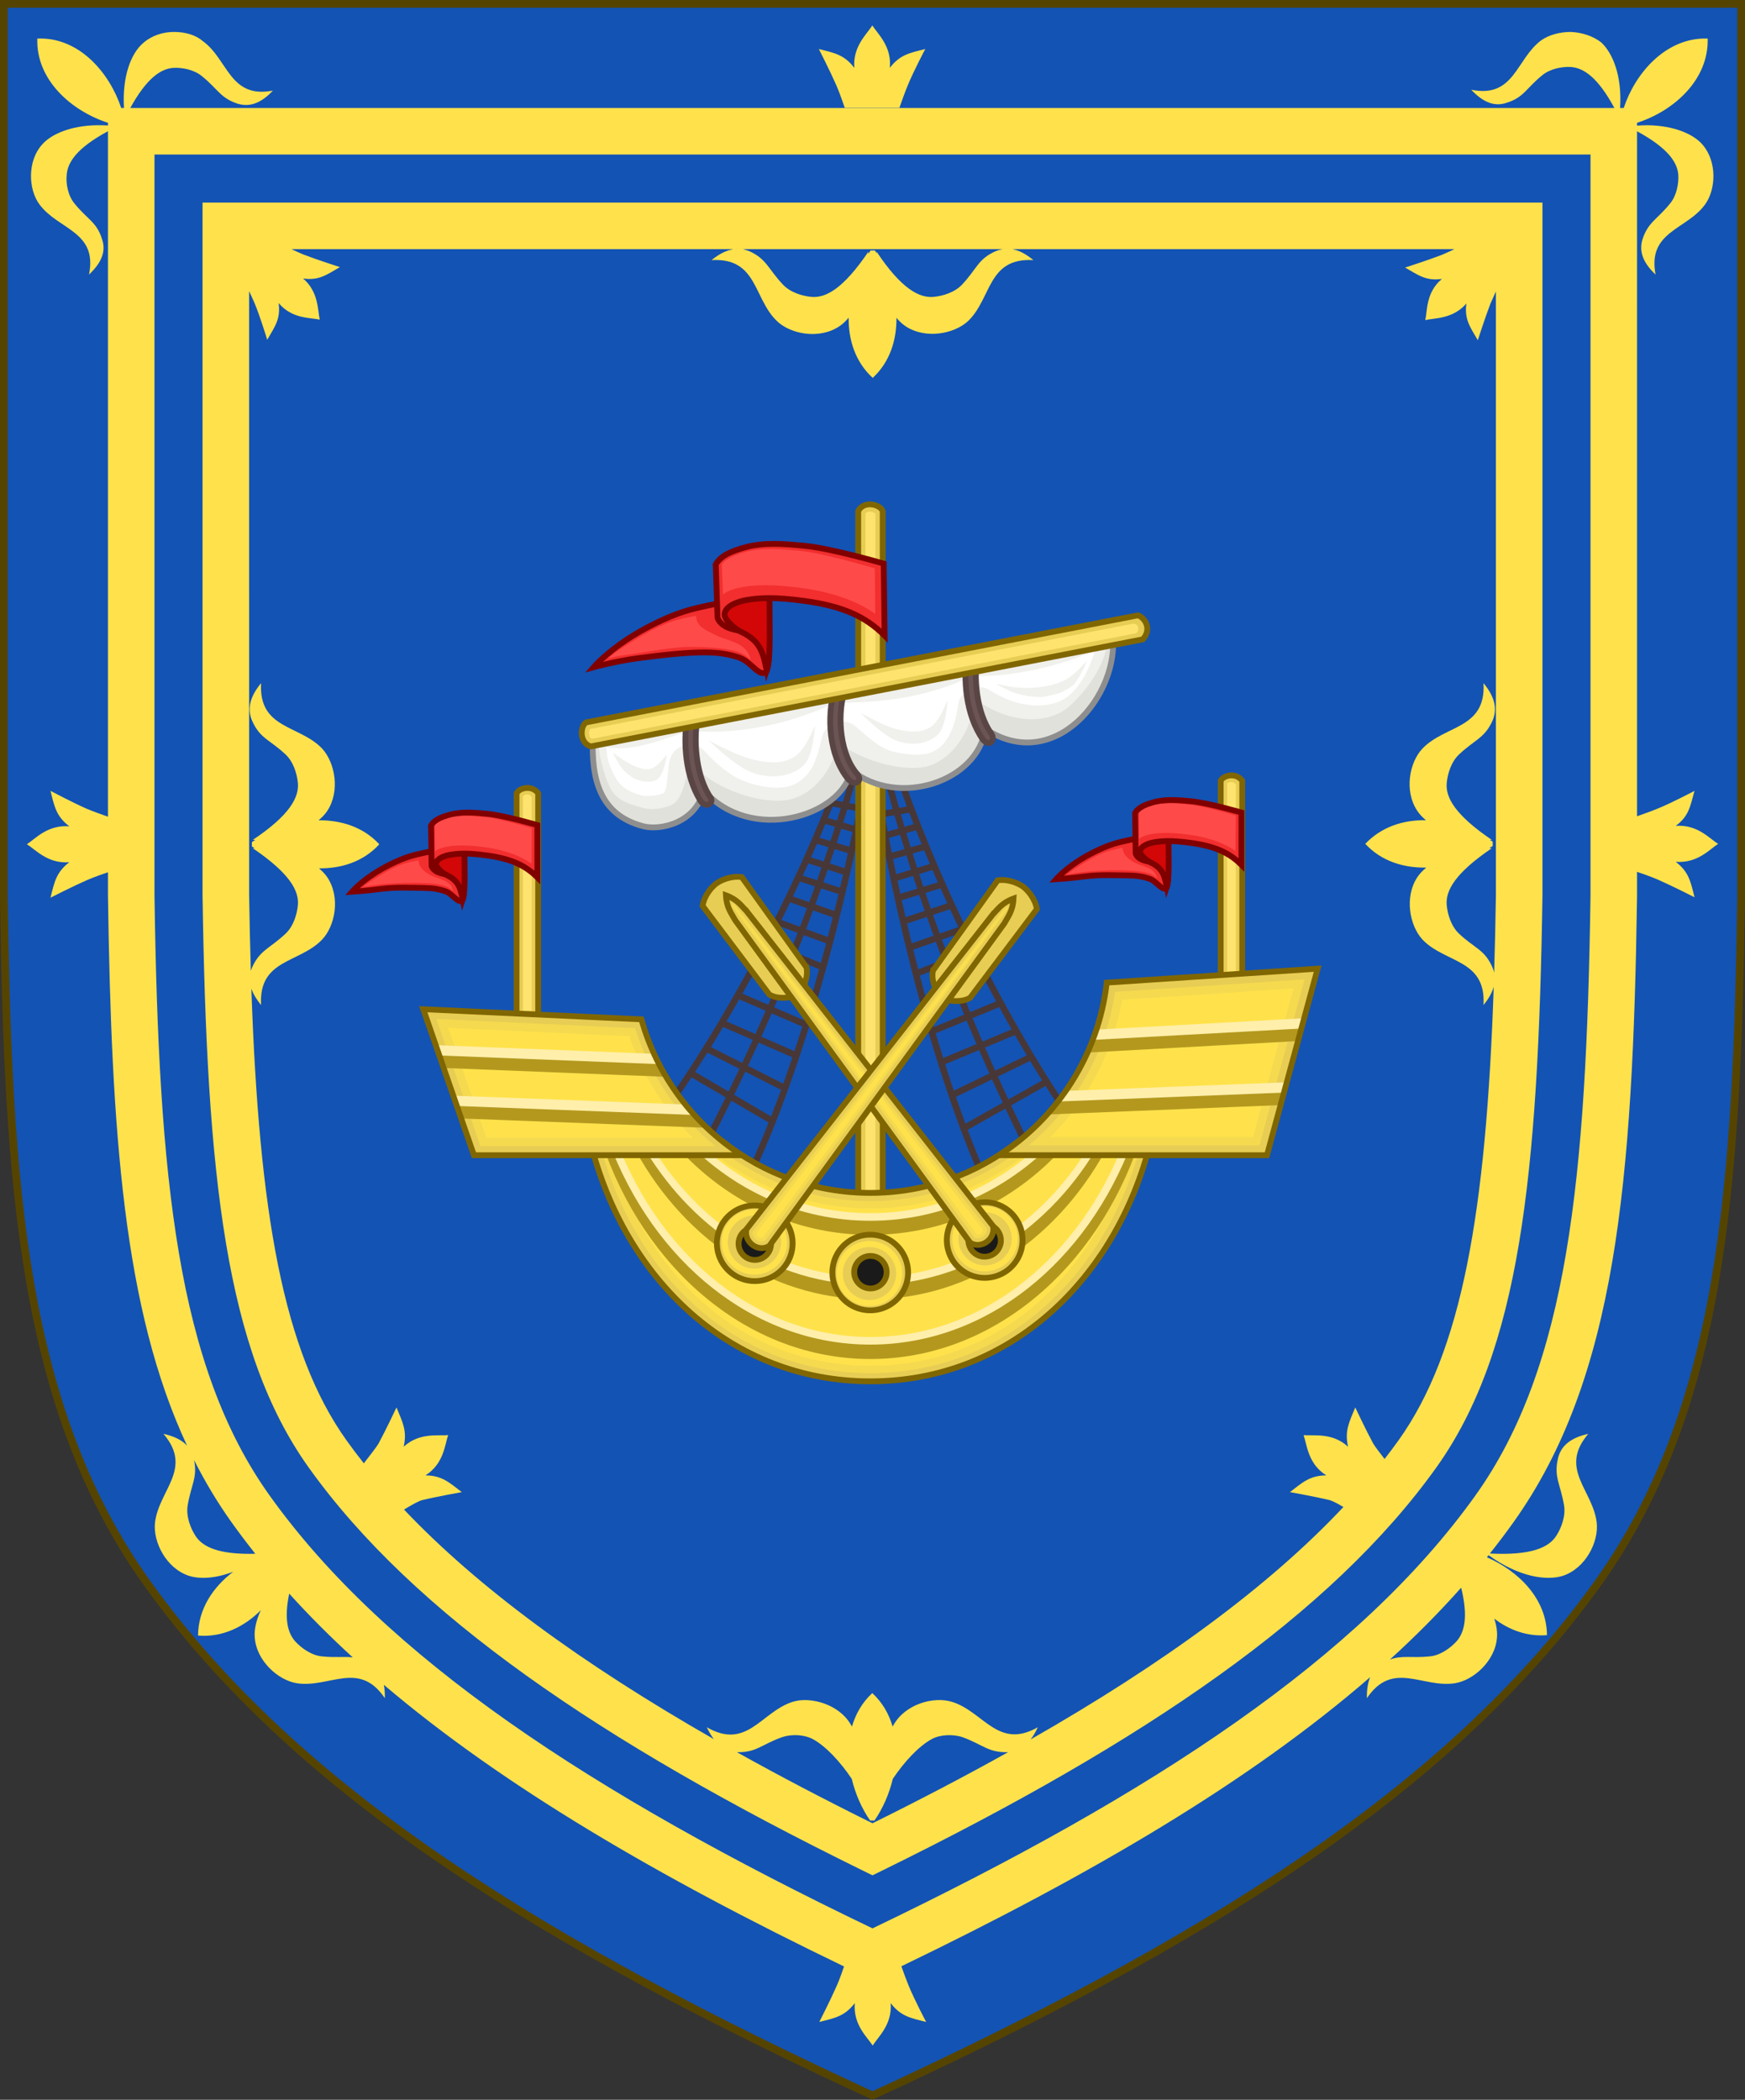 <?xml version="1.0" encoding="UTF-8" standalone="no"?>
<!-- Created with Inkscape (http://www.inkscape.org/) -->

<svg
   xmlns:dc="http://purl.org/dc/elements/1.1/"
   xmlns:cc="http://creativecommons.org/ns#"
   xmlns:rdf="http://www.w3.org/1999/02/22-rdf-syntax-ns#"
   xmlns:svg="http://www.w3.org/2000/svg"
   xmlns="http://www.w3.org/2000/svg"
   xmlns:sodipodi="http://sodipodi.sourceforge.net/DTD/sodipodi-0.dtd"
   xmlns:inkscape="http://www.inkscape.org/namespaces/inkscape"
   width="450"
   height="541.375"
   id="svg2"
   version="1.1"
   inkscape:version="0.92.2 5c3e80d, 2017-08-06"
   sodipodi:docname="Arms of the Earl of Orkney.svg"
   inkscape:export-filename="/Users/Soda/Desktop/UK of the GB and NI.png"
   inkscape:export-xdpi="143.23364"
   inkscape:export-ydpi="143.23364">
  <rect width="100%" height="100%" fill="#333333" stroke="none"/>
  <defs
     id="defs4" />
  <sodipodi:namedview
     id="base"
     pagecolor="#ffffff"
     bordercolor="#666666"
     borderopacity="1.0"
     inkscape:pageopacity="0.0"
     inkscape:pageshadow="2"
     inkscape:zoom="1.0658037"
     inkscape:cx="225"
     inkscape:cy="270.68774"
     inkscape:document-units="px"
     inkscape:current-layer="g6453"
     showgrid="false"
     inkscape:window-width="1440"
     inkscape:window-height="790"
     inkscape:window-x="0"
     inkscape:window-y="1"
     inkscape:window-maximized="1"
     showguides="false"
     inkscape:guide-bbox="true"
     inkscape:object-nodes="false"
     inkscape:snap-nodes="false"
     inkscape:snap-page="true"
     inkscape:snap-bbox="false"
     inkscape:snap-grids="false"
     inkscape:snap-to-guides="false"
     fit-margin-top="0"
     fit-margin-left="0"
     fit-margin-right="0"
     fit-margin-bottom="0"
     inkscape:measure-start="0,0"
     inkscape:measure-end="0,0">
    <inkscape:grid
       type="xygrid"
       id="grid14322"
       empspacing="5"
       visible="true"
       enabled="true"
       snapvisiblegridlinesonly="true"
       originx="0"
       originy="-0.001" />
  </sodipodi:namedview>
  <g
     inkscape:label="Layer"
     inkscape:groupmode="layer"
     id="layer1"
     transform="translate(588.048,126.626)"
     style="display:inline">
    <g
       id="g34921"
       style="fill:#ffeb51;fill-opacity:1;stroke:#806600;stroke-width:1.5;stroke-miterlimit:4;stroke-dasharray:none"
       transform="translate(0,-7.906)">
      <g
         transform="translate(0,-1)"
         id="g28316"
         style="fill:#ffeb51;fill-opacity:1;stroke:#806600;stroke-width:1.5;stroke-miterlimit:4;stroke-dasharray:none" />
      <g
         transform="translate(0,-1)"
         id="g28303"
         style="fill:#ffeb51;fill-opacity:1;stroke:#806600;stroke-width:1.5;stroke-miterlimit:4;stroke-dasharray:none" />
    </g>
    <g
       id="g6659"
       transform="translate(0,-0.027)">
      <g
         transform="translate(0,10.802)"
         id="g6663" />
    </g>
    <g
       style="stroke-width:0.888;stroke-miterlimit:4;stroke-dasharray:none"
       id="g11618-9-0-2"
       transform="matrix(1.127,0,0,1.127,186.794,233.424)" />
    <g
       id="g6663-8"
       transform="matrix(1.145,0,0,1.145,1430.151,21.315)"
       style="stroke-width:1.31;stroke-miterlimit:4;stroke-dasharray:none" />
    <g
       style="stroke-width:0.772;stroke-miterlimit:4;stroke-dasharray:none"
       id="g11618-9-0-2-0"
       transform="matrix(1.295,0,0,1.295,121.073,160.443)" />
    <g
       style="stroke-width:0.87;stroke-miterlimit:4;stroke-dasharray:none"
       id="g13998"
       transform="matrix(1.149,0,0,1.149,-93.647,-107.877)" />
    <g
       style="stroke-width:0.772;stroke-miterlimit:4;stroke-dasharray:none"
       id="g11618-9-0-2-0-2"
       transform="matrix(1.295,0,0,1.295,-126.892,-684.592)" />
    <g
       style="stroke-width:0.87;stroke-miterlimit:4;stroke-dasharray:none"
       id="g13998-3"
       transform="matrix(1.149,0,0,1.149,-341.611,-952.912)" />
    <g
       style="stroke-width:0.888;stroke-miterlimit:4;stroke-dasharray:none"
       id="g11618-9-0-2-9"
       transform="matrix(0.169,0,0,0.178,1533.593,564.701)" />
    <g
       id="g13998-5"
       transform="matrix(0.15,0,0,0.158,1505.556,527.839)" />
    <g
       style="display:inline;stroke-width:1;stroke-miterlimit:4;stroke-dasharray:none"
       id="g16963-90-4"
       transform="matrix(0.12,-0.095,0.09,0.126,1666.233,675.448)" />
    <g
       id="g5525"
       transform="matrix(0.634,-0.634,0.634,0.634,-209.013,-196.193)">
      <g
         transform="translate(3.8623048e-6,9)"
         id="g5523" />
    </g>
    <g
       id="g6453">
      <path
         sodipodi:nodetypes="scccccscs"
         d="m -175.953,281.505 c 32.24,-45.131 35.83,-102.85 36.905,-176.814 v -230.318 h -224 -224 v 230.318 c 1.075,73.964 4.664,131.682 36.905,176.814 38.837,54.365 103.537,93.598 187.095,132.143 83.558,-38.545 148.258,-77.777 187.095,-132.143 z"
         style="display:inline;fill:#1353b4;fill-opacity:1;stroke:#554400;stroke-width:2;stroke-miterlimit:4;stroke-dasharray:none;stroke-opacity:1"
         id="path968"
         inkscape:connector-curvature="0" />
      <g
         transform="translate(0.954)"
         id="g6443" />
      <path
         style="fill:#ffe24b;fill-opacity:1;stroke:none;stroke-width:1.129"
         d="m 224.943,6.543 c -1.242,2.145 -5.081,5.308 -4.629,10.953 -2.597,-3.387 -5.082,-3.839 -9.146,-4.855 0,0 2.937,5.758 4.518,9.371 0.903,2.032 2.145,5.758 2.145,5.758 h 14.113 c 0.677,-1.919 1.356,-3.838 2.146,-5.758 1.468,-3.613 4.516,-9.371 4.516,-9.371 -4.065,1.016 -6.55,1.468 -9.146,4.855 0.565,-5.532 -3.161,-8.808 -4.516,-10.953 z M 44.857,8.236 c -2.823,0 -5.759,0.905 -8.018,2.937 -2.968,2.558 -5.367,8.371 -4.867,16.666 H 31.258 C 28.204,18.7 20.681,10.128 10.76,9.932 H 9.629 C 9.23,20.492 18.326,28.582 27.84,31.66 v 0.693 c -0.995,-0.061 -1.964,-0.066 -2.855,-0.066 -6.887,0.113 -11.855,2.37 -14.113,4.967 -3.952,4.403 -3.5,11.743 -0.678,15.469 4.855,6.549 15.018,6.887 12.76,18.064 3.613,-3.387 4.29,-6.321 3.387,-9.031 -1.355,-4.516 -3.726,-5.082 -7.113,-9.26 -1.694,-2.032 -2.257,-5.08 -2.031,-7.338 0.207,-3.309 2.609,-7.001 10.645,-11.328 v 0.01 176.73 c -1.817,-0.642 -3.634,-1.287 -5.451,-2.035 -3.613,-1.581 -9.371,-4.631 -9.371,-4.631 1.016,4.065 1.466,6.55 4.854,9.146 -5.645,-0.452 -8.806,3.274 -10.951,4.629 2.145,1.242 5.306,5.081 10.951,4.629 -3.387,2.597 -3.837,5.082 -4.854,9.146 0,0 5.758,-2.937 9.371,-4.518 1.885,-0.838 4.977,-1.88 5.451,-2.039 v 6.16 0.045 c 0.892,61.037 4.03,106.622 20.4,141.627 -1.256,-1.352 -3.201,-2.404 -6.092,-3.043 7.729,9.043 -1.236,14.513 -2.18,22.932 -0.534,4.94 2.857,11.688 8.695,13.658 2.751,0.887 6.797,0.762 11.477,-1.035 -5.239,3.972 -9.013,9.621 -9.074,16.461 6.295,0.515 11.888,-2.254 16.203,-6.545 -1.232,2.603 -1.716,4.998 -1.586,6.916 0.383,6.152 6.074,11.169 10.883,11.918 8.39,1.281 16.036,-6 22.676,3.857 0.024,-1.31 -0.069,-2.451 -0.258,-3.457 30.636,26.034 70.554,49.427 118.674,72.619 -0.341,1.001 -1.132,3.298 -1.859,4.936 -1.581,3.613 -4.518,9.371 -4.518,9.371 4.065,-1.016 6.55,-1.468 9.146,-4.855 -0.452,5.645 3.274,8.808 4.629,10.953 1.242,-2.145 5.081,-5.308 4.629,-10.953 2.597,3.387 5.082,3.839 9.146,4.855 0,0 -3.05,-5.758 -4.518,-9.371 -0.684,-1.662 -1.281,-3.324 -1.869,-4.986 49.288,-23.761 89.983,-47.73 120.889,-74.541 -0.576,1.406 -0.883,3.163 -0.842,5.43 6.639,-9.857 14.284,-2.576 22.674,-3.857 4.809,-0.749 10.5,-5.766 10.883,-11.918 0.093,-1.37 -0.128,-2.984 -0.709,-4.742 3.869,2.945 8.503,4.674 13.594,4.258 -0.085,-9.315 -7.221,-16.469 -15.498,-20.084 0.143,-0.178 0.293,-0.353 0.436,-0.531 7.849,5.668 15.016,6.65 19.197,5.303 5.838,-1.97 9.229,-8.718 8.695,-13.658 -0.943,-8.418 -9.908,-13.888 -2.18,-22.932 -5.005,1.106 -7.185,3.446 -7.836,6.447 -1.07,4.737 0.668,6.516 1.588,11.99 0.455,2.681 -0.646,5.721 -1.945,7.758 -1.93,3.13 -6.525,5.198 -17.18,4.658 2.097,-2.638 4.116,-5.305 6.047,-8.008 26.544,-37.158 30.832,-88.171 31.902,-161.43 v -0.045 -6.273 c 0.474,0.159 3.566,1.203 5.451,2.041 3.613,1.581 9.371,4.516 9.371,4.516 -1.016,-4.065 -1.466,-6.55 -4.854,-9.146 5.645,0.452 8.806,-3.274 10.951,-4.629 -2.145,-1.242 -5.306,-5.081 -10.951,-4.629 3.387,-2.484 3.724,-4.969 4.854,-9.033 0,0 -5.758,3.05 -9.371,4.518 -1.817,0.748 -3.634,1.393 -5.451,2.035 V 33.844 c 7.945,4.322 10.438,8.008 10.645,11.314 0.113,2.258 -0.451,5.306 -2.145,7.338 -3.387,4.178 -5.646,4.743 -7.113,9.26 -0.79,2.71 -0.226,5.644 3.387,9.031 -2.145,-11.178 8.018,-11.516 12.76,-18.064 2.823,-3.839 3.161,-11.065 -0.678,-15.469 -2.258,-2.597 -7.113,-4.854 -14.113,-4.967 -0.876,0 -1.797,0.042 -2.742,0.111 v -0.736 c 9.493,-3.06 18.51,-11.073 18.211,-21.73 h -1.131 c -9.907,0.294 -17.505,8.855 -20.516,17.908 h -0.938 c 0.541,-8.399 -1.962,-14.208 -4.854,-16.893 -2.145,-1.694 -5.08,-2.598 -7.902,-2.711 -2.823,0 -5.647,0.792 -7.566,2.146 -6.549,4.855 -6.887,15.016 -18.064,12.758 3.387,3.613 6.323,4.29 9.033,3.387 4.516,-1.355 5.08,-3.724 9.258,-7.111 2.032,-1.694 5.082,-2.259 7.34,-2.146 3.299,0.206 6.975,2.596 11.285,10.57 H 225 33.596 c 4.251,-7.706 7.885,-10.14 11.148,-10.344 2.258,-0.113 5.306,0.451 7.338,2.145 4.178,3.387 4.743,5.645 9.26,7.113 2.71,0.79 5.644,0.226 9.031,-3.387 C 59.195,25.512 58.857,15.35 52.309,10.607 50.502,9.027 47.793,8.236 44.857,8.236 Z M 39.84,39.84 H 225 410.16 V 230.928 c -1.064,72.843 -5.829,121.258 -29.668,154.629 C 350.658,427.32 297.742,462.303 225,497.191 152.258,462.303 99.342,427.32 69.508,385.557 45.669,352.186 40.904,303.771 39.84,230.928 Z m 12.395,12.395 v 6 172.545 0.043 c 1.066,72.642 5.956,117.568 27.359,147.529 26.951,37.727 75.001,70.603 142.762,103.865 L 225,483.514 l 2.645,-1.297 c 67.761,-33.262 115.811,-66.139 142.762,-103.865 21.403,-29.961 26.293,-74.887 27.359,-147.529 V 230.779 52.234 H 225 Z m 22.934,12 H 189.154 c -1.686,0.283 -3.545,1.107 -5.648,2.828 11.855,-0.677 10.727,9.822 16.824,15.693 3.5,3.387 10.951,4.856 16.145,1.355 0.805,-0.537 1.609,-1.282 2.377,-2.201 -0.06,5.787 1.733,11.433 6.205,15.523 4.41,-4.083 6.175,-9.716 6.119,-15.492 0.756,0.904 1.55,1.637 2.35,2.17 5.081,3.387 12.532,2.032 16.145,-1.355 6.097,-5.871 4.969,-16.371 16.824,-15.693 -2.019,-1.652 -3.812,-2.547 -5.443,-2.828 h 114.018 c -1.06,0.508 -2.312,1.094 -3.232,1.473 -3.5,1.355 -9.484,3.273 -9.484,3.273 3.5,2.032 5.42,3.5 9.484,2.936 -4.178,3.5 -3.726,8.242 -4.291,10.613 2.371,-0.565 7.113,-0.224 10.613,-4.289 -0.565,4.065 0.903,5.984 2.936,9.484 0,0 1.921,-5.984 3.275,-9.484 0.456,-1.042 0.919,-2.077 1.396,-3.098 V 230.646 c -0.103,7.007 -0.264,13.653 -0.459,20.115 -0.119,-0.502 -0.27,-0.996 -0.486,-1.469 -2.032,-4.516 -4.517,-4.741 -8.582,-8.58 -2.032,-1.919 -2.934,-4.969 -3.16,-7.34 -0.339,-3.726 2.145,-8.242 11.629,-14.678 -0.235,0.003 -0.458,0.017 -0.689,0.023 0.306,-0.196 0.622,-0.383 0.916,-0.588 v -0.564 -0.564 c -0.236,-0.161 -0.49,-0.307 -0.732,-0.463 0.17,0.002 0.334,0.012 0.506,0.012 -9.484,-6.436 -11.968,-10.952 -11.629,-14.678 0.226,-2.371 1.128,-5.42 3.16,-7.34 4.065,-3.839 6.55,-4.177 8.582,-8.58 1.242,-2.71 1.016,-5.871 -2.258,-9.822 0.677,11.855 -9.824,10.725 -15.695,16.822 -3.387,3.5 -4.854,10.953 -1.354,16.146 0.536,0.805 1.279,1.606 2.197,2.373 -5.805,-0.106 -11.467,1.707 -15.635,6.094 4.141,4.473 9.878,6.231 15.74,6.121 -0.967,0.789 -1.743,1.621 -2.303,2.461 -3.387,5.081 -2.034,12.531 1.354,16.145 5.871,6.097 16.373,4.969 15.695,16.824 1.415,-1.708 2.233,-3.261 2.637,-4.701 -1.951,57.944 -8.165,94.011 -24.559,116.959 -1.146,1.604 -2.353,3.201 -3.59,4.795 -1.245,-1.606 -2.435,-3.162 -2.912,-3.943 -1.882,-3.466 -4.648,-9.35 -4.648,-9.35 -1.596,3.875 -2.774,6.014 -1.857,10.129 -4.057,-3.734 -8.959,-2.749 -11.473,-2.988 0.886,2.418 1.082,7.387 5.869,10.379 -4.191,0.017 -6.083,1.764 -9.379,4.311 0,0 6.444,1.151 10.262,2.072 0.757,0.208 2.101,0.927 3.527,1.766 -19.253,20.493 -46.218,40.248 -80.662,59.938 0.65,-0.85 1.27,-1.878 1.846,-3.15 -10.275,5.871 -14.002,-4.065 -22.131,-6.549 -4.742,-1.468 -11.967,0.564 -15.016,5.871 -0.075,0.136 -0.203,0.355 -0.289,0.508 -0.931,-3.229 -2.621,-6.208 -5.244,-8.637 -2.623,2.429 -4.314,5.407 -5.244,8.637 -0.086,-0.153 -0.214,-0.372 -0.289,-0.508 -2.484,-4.29 -7.79,-6.435 -12.193,-6.322 -1.016,0 -2.032,0.225 -2.822,0.451 -8.129,2.597 -11.741,12.533 -22.129,6.549 0.567,1.223 1.175,2.23 1.814,3.068 -34.003,-19.449 -60.709,-38.964 -79.893,-59.191 1.814,-1.111 3.679,-2.168 4.633,-2.43 3.818,-0.921 10.262,-2.072 10.262,-2.072 -3.296,-2.547 -5.188,-4.294 -9.379,-4.311 4.787,-2.992 4.985,-7.961 5.871,-10.379 -2.513,0.239 -7.417,-0.746 -11.475,2.988 0.917,-4.115 -0.259,-6.254 -1.855,-10.129 0,0 -2.769,5.884 -4.65,9.35 -0.593,0.97 -2.229,3.076 -3.775,5.062 -1.553,-1.964 -3.045,-3.934 -4.459,-5.914 -16.35,-22.888 -22.577,-58.818 -24.545,-116.496 0.447,1.309 1.249,2.714 2.512,4.238 -0.677,-11.855 9.822,-10.727 15.693,-16.824 3.387,-3.5 4.856,-10.951 1.355,-16.145 -0.524,-0.762 -1.24,-1.527 -2.121,-2.264 5.798,0.068 11.459,-1.725 15.557,-6.205 -4.171,-4.5 -9.837,-6.21 -15.646,-6.199 0.923,-0.766 1.67,-1.569 2.211,-2.381 3.387,-5.081 2.032,-12.533 -1.355,-16.146 -5.871,-6.097 -16.371,-4.967 -15.693,-16.822 -3.274,3.952 -3.502,7.112 -2.26,9.822 2.032,4.516 4.517,4.741 8.582,8.58 2.032,1.919 2.934,4.969 3.16,7.34 0.339,3.726 -2.145,8.355 -11.629,14.678 0.23,-0.003 0.449,-0.015 0.676,-0.021 -0.3,0.196 -0.611,0.381 -0.9,0.586 v 0.564 0.564 c 0.23,0.163 0.48,0.31 0.717,0.467 -0.166,-0.004 -0.324,-0.014 -0.492,-0.016 9.484,6.436 11.968,10.952 11.629,14.678 -0.226,2.371 -1.128,5.42 -3.16,7.34 -4.065,3.839 -6.55,4.177 -8.582,8.58 -0.153,0.334 -0.281,0.677 -0.387,1.025 -0.188,-6.327 -0.345,-12.825 -0.445,-19.672 V 75.064 c 0.478,1.01 0.941,2.02 1.396,3.062 1.468,3.5 3.275,9.484 3.275,9.484 2.032,-3.5 3.5,-5.42 2.936,-9.484 3.5,4.178 8.242,3.726 10.613,4.291 -0.565,-2.371 -0.226,-7.113 -4.291,-10.613 4.065,0.565 5.984,-0.903 9.484,-2.936 0,0 -5.984,-1.921 -9.484,-3.275 -0.855,-0.352 -1.987,-0.878 -2.996,-1.359 z m 116.406,0 H 225 258.664 c -0.689,0.106 -1.365,0.291 -1.994,0.57 -4.516,2.032 -4.741,4.515 -8.58,8.58 -1.919,2.032 -4.969,2.936 -7.34,3.162 -3.726,0.339 -8.355,-2.147 -14.678,-11.631 0.001,0.132 0.011,0.256 0.014,0.387 -0.156,-0.24 -0.303,-0.492 -0.465,-0.725 h -0.564 -0.564 c -0.201,0.284 -0.386,0.59 -0.578,0.885 0.003,-0.184 0.014,-0.361 0.014,-0.547 -6.436,9.484 -10.952,11.97 -14.678,11.631 -2.371,-0.226 -5.42,-1.13 -7.34,-3.162 -3.839,-4.065 -4.177,-6.548 -8.58,-8.58 -0.606,-0.242 -1.18,-0.445 -1.756,-0.57 z M 50.045,376.438 c 2.851,5.636 6.058,11.002 9.697,16.096 1.947,2.725 3.982,5.414 6.098,8.074 -9.464,0.246 -13.671,-1.764 -15.496,-4.725 -1.3,-2.037 -2.4,-5.077 -1.945,-7.758 0.899,-5.353 2.573,-7.18 1.646,-11.688 z m 326.762,32.91 c 1.846,7.564 0.867,11.492 -1.201,13.842 -1.553,1.719 -4.222,3.647 -6.922,3.877 -4.717,0.499 -6.973,-0.373 -10.252,0.812 6.612,-6.02 12.745,-12.188 18.375,-18.531 z m -302.227,1.531 c 5.074,5.611 10.538,11.088 16.387,16.445 -2.234,-0.274 -4.386,0.116 -7.918,-0.258 -2.7,-0.23 -5.368,-2.158 -6.922,-3.877 -1.924,-2.186 -2.904,-5.739 -1.547,-12.311 z m 130.104,36.498 c 1.782,-0.055 3.564,0.298 4.904,1.004 3.335,1.791 7.136,5.88 10.068,10.27 0.934,3.918 2.582,7.651 4.723,10.73 h 0.564 0.564 c 2.141,-3.08 3.789,-6.813 4.723,-10.73 2.932,-4.389 6.734,-8.479 10.068,-10.27 2.032,-1.129 5.419,-1.354 8.016,-0.451 5.194,1.919 6.55,3.951 11.518,3.838 0.054,-0.002 0.106,-0.015 0.16,-0.018 -10.949,6.111 -22.613,12.22 -34.992,18.346 -12.369,-6.12 -24.025,-12.224 -34.967,-18.33 0.007,3e-4 0.014,0.002 0.021,0.002 4.968,0.113 6.211,-1.918 11.518,-3.838 0.974,-0.339 2.042,-0.52 3.111,-0.553 z"
         id="path1919"
         inkscape:connector-curvature="0"
         transform="translate(-588.048,-126.626)" />
      <g
         style="display:inline;stroke-width:0.929;stroke-miterlimit:4;stroke-dasharray:none"
         transform="matrix(1.615,0,0,1.615,355.812,-223.349)"
         id="g1427">
        <path
           style="color:#000000;font-style:normal;font-variant:normal;font-weight:normal;font-stretch:normal;font-size:medium;line-height:normal;font-family:sans-serif;font-variant-ligatures:normal;font-variant-position:normal;font-variant-caps:normal;font-variant-numeric:normal;font-variant-alternates:normal;font-feature-settings:normal;text-indent:0;text-align:start;text-decoration:none;text-decoration-line:none;text-decoration-style:solid;text-decoration-color:#000000;letter-spacing:normal;word-spacing:normal;text-transform:none;writing-mode:lr-tb;direction:ltr;text-orientation:mixed;dominant-baseline:auto;baseline-shift:baseline;text-anchor:start;white-space:normal;shape-padding:0;clip-rule:nonzero;display:inline;overflow:visible;visibility:visible;opacity:1;isolation:auto;mix-blend-mode:normal;color-interpolation:sRGB;color-interpolation-filters:linearRGB;solid-color:#000000;solid-opacity:1;vector-effect:none;fill:#483737;fill-opacity:1;fill-rule:nonzero;stroke:none;stroke-width:0.929;stroke-linecap:butt;stroke-linejoin:miter;stroke-miterlimit:4;stroke-dasharray:none;stroke-dashoffset:0;stroke-opacity:1;color-rendering:auto;image-rendering:auto;shape-rendering:auto;text-rendering:auto;enable-background:accumulate"
           d="m -447.721,174.755 c -4.313,14.886 -14.811,37.641 -26.621,55.739 l -0.009,-0.006 -0.128,0.218 c -1.682,2.571 -3.391,5.048 -5.112,7.391 l 0.836,0.612 c 1.595,-2.173 3.178,-4.459 4.739,-6.824 l 5.457,3.198 c -1.299,2.646 -2.614,5.234 -3.936,7.752 l 0.918,0.483 c 1.316,-2.505 2.623,-5.078 3.915,-7.709 l 5.958,3.491 c -1.068,2.693 -2.18,5.312 -3.34,7.81 l 0.941,0.437 c 9.452,-20.349 15.835,-48.077 18.705,-64.158 2.517,15.98 8.477,44.48 17.741,65.36 l 0.948,-0.42 c -1.117,-2.517 -2.183,-5.155 -3.205,-7.866 l 6.018,-3.388 c 1.246,2.653 2.509,5.249 3.782,7.775 l 0.926,-0.467 c -1.279,-2.54 -2.549,-5.151 -3.802,-7.819 l 5.511,-3.103 c 1.52,2.391 3.063,4.705 4.621,6.905 l 0.847,-0.599 c -1.68,-2.373 -3.346,-4.879 -4.984,-7.478 l -0.124,-0.22 -0.01,0.006 c -11.496,-18.298 -21.601,-41.231 -25.656,-56.189 l -1.001,0.271 c 1.031,3.804 2.444,8.105 4.165,12.704 l -1.25,0.208 c -1.181,-4.201 -2.245,-8.39 -3.163,-12.532 l -0.246,0.055 c 0.02,-0.137 0.047,-0.302 0.066,-0.435 l -1.026,-0.147 c -0.039,0.275 -0.093,0.607 -0.137,0.9 l -0.365,0.045 c 0.089,-0.362 0.183,-0.725 0.27,-1.086 l -1.008,-0.242 c -0.99,4.126 -2.125,8.296 -3.379,12.477 l -1.247,-0.23 c 1.799,-4.569 3.287,-8.845 4.384,-12.63 z m 1.603,3.509 c 0.073,0.541 0.143,1.071 0.228,1.664 -0.412,2.473 -0.918,5.287 -1.536,8.425 l -1.41,-0.261 c 0.984,-3.287 1.892,-6.568 2.718,-9.828 z m 1.517,0.237 c 0.809,3.493 1.711,7.012 2.701,10.54 l -1.414,0.236 c -0.631,-3.525 -1.137,-6.668 -1.524,-9.338 0.08,-0.483 0.165,-0.984 0.237,-1.437 z m -6.899,10.154 1.335,0.245 c -0.202,0.665 -0.414,1.331 -0.622,1.996 l -1.445,-0.434 c 0.249,-0.607 0.493,-1.209 0.732,-1.807 z m 2.363,0.435 1.512,0.279 c -0.151,0.753 -0.319,1.552 -0.481,2.335 l -1.688,-0.508 c 0.22,-0.702 0.444,-1.404 0.657,-2.105 z m 9.891,0.559 c 0.229,0.602 0.463,1.208 0.702,1.82 l -1.453,0.41 c -0.197,-0.669 -0.397,-1.338 -0.588,-2.007 z m -2.37,0.395 c 0.201,0.705 0.413,1.411 0.621,2.116 l -1.697,0.479 c -0.149,-0.786 -0.303,-1.586 -0.441,-2.342 z m -11.013,1.382 1.534,0.462 c -0.241,0.759 -0.487,1.516 -0.735,2.275 l -1.731,-0.527 c 0.318,-0.742 0.628,-1.478 0.932,-2.209 z m 2.527,0.76 1.787,0.538 c -0.162,0.77 -0.334,1.56 -0.506,2.354 l -2.016,-0.613 c 0.248,-0.76 0.494,-1.519 0.735,-2.279 z m 11.938,0.254 c 0.292,0.736 0.589,1.477 0.894,2.225 l -1.74,0.497 c -0.235,-0.763 -0.467,-1.524 -0.695,-2.287 z m -2.539,0.716 c 0.228,0.764 0.46,1.527 0.695,2.291 l -2.026,0.578 c -0.159,-0.797 -0.317,-1.59 -0.466,-2.362 z m -13.274,1.436 1.821,0.555 c -0.251,0.759 -0.498,1.518 -0.756,2.276 l -2.023,-0.658 c 0.325,-0.729 0.645,-1.452 0.958,-2.173 z m 2.814,0.857 2.12,0.646 c -0.176,0.799 -0.349,1.592 -0.535,2.412 l -2.346,-0.762 c 0.26,-0.764 0.508,-1.53 0.762,-2.295 z m 14.293,0.179 c 0.3,0.726 0.607,1.455 0.919,2.189 l -2.033,0.623 c -0.245,-0.762 -0.479,-1.526 -0.717,-2.289 z m -2.828,0.808 c 0.24,0.769 0.475,1.539 0.722,2.307 l -2.359,0.722 c -0.172,-0.823 -0.331,-1.618 -0.493,-2.421 z m -15.66,1.28 2.105,0.685 c -0.233,0.675 -0.468,1.349 -0.706,2.023 l -2.293,-0.749 c 0.302,-0.655 0.6,-1.308 0.893,-1.958 z m 3.092,1.005 2.453,0.799 c -0.16,0.695 -0.321,1.391 -0.488,2.098 l -2.671,-0.872 c 0.238,-0.674 0.473,-1.349 0.706,-2.024 z m 16.724,0.054 c 0.282,0.655 0.568,1.313 0.859,1.973 l -2.305,0.71 c -0.226,-0.678 -0.45,-1.356 -0.671,-2.034 z m -3.109,0.952 c 0.221,0.679 0.445,1.358 0.671,2.036 l -2.686,0.826 c -0.155,-0.71 -0.303,-1.409 -0.451,-2.106 z m -18.04,0.894 2.391,0.781 c -0.3,0.84 -0.61,1.677 -0.918,2.515 l -2.599,-0.917 c 0.381,-0.796 0.757,-1.588 1.125,-2.378 z m 22.433,1.081 c 0.355,0.797 0.717,1.596 1.084,2.398 l -2.614,0.872 c -0.293,-0.843 -0.589,-1.685 -0.874,-2.53 z m -19.055,0.022 2.777,0.907 c -0.212,0.886 -0.442,1.799 -0.665,2.701 l -3.038,-1.071 c 0.31,-0.845 0.623,-1.689 0.926,-2.536 z m 15.658,1.023 c 0.288,0.853 0.587,1.702 0.882,2.553 l -3.056,1.018 c -0.207,-0.906 -0.422,-1.822 -0.619,-2.712 z m -20.611,1.193 2.691,0.949 c -0.367,0.99 -0.741,1.976 -1.118,2.961 l -2.959,-1.089 c 0.469,-0.942 0.933,-1.883 1.386,-2.821 z m 25.525,1.108 c 0.437,0.946 0.885,1.894 1.337,2.844 l -2.978,1.038 c -0.36,-0.992 -0.717,-1.984 -1.067,-2.98 z m -21.855,0.186 3.146,1.109 c -0.26,1.039 -0.531,2.086 -0.805,3.14 l -3.463,-1.274 c 0.379,-0.99 0.754,-1.98 1.123,-2.975 z m 18.164,1.045 c 0.352,1.001 0.71,1.997 1.072,2.993 l -3.485,1.214 c -0.256,-1.059 -0.509,-2.11 -0.751,-3.153 z m -23.688,1.415 3.056,1.124 c -0.364,0.941 -0.731,1.88 -1.103,2.816 l -3.274,-1.346 c 0.447,-0.865 0.887,-1.73 1.321,-2.594 z m 29.169,1.14 c 0.42,0.872 0.844,1.744 1.276,2.617 l -3.296,1.29 c -0.356,-0.943 -0.707,-1.887 -1.055,-2.835 z m -25.139,0.343 3.572,1.314 c -0.274,1.04 -0.545,2.076 -0.833,3.125 l -3.856,-1.586 c 0.377,-0.948 0.749,-1.899 1.117,-2.853 z m 21.085,1.07 c 0.352,0.96 0.707,1.917 1.068,2.872 l -3.883,1.52 c -0.269,-1.055 -0.523,-2.095 -0.779,-3.139 z m -26.916,0.965 3.369,1.386 c -0.429,1.069 -0.862,2.133 -1.3,3.193 l -3.646,-1.602 c 0.533,-0.991 1.059,-1.984 1.577,-2.978 z m 32.712,1.171 c 0.501,1.003 1.01,2.005 1.525,3.005 l -3.673,1.538 c -0.42,-1.068 -0.835,-2.14 -1.245,-3.215 z m -28.383,0.61 3.966,1.631 c -0.32,1.153 -0.648,2.311 -0.984,3.471 l -4.29,-1.885 c 0.442,-1.068 0.877,-2.14 1.309,-3.216 z m 24.025,1.095 c 0.413,1.083 0.83,2.163 1.253,3.239 l -4.322,1.811 c -0.316,-1.165 -0.624,-2.328 -0.924,-3.487 z m -30.425,1.018 3.741,1.644 c -0.497,1.191 -0.999,2.376 -1.508,3.555 l -4.124,-1.781 c 0.638,-1.134 1.269,-2.273 1.891,-3.417 z m 36.787,1.205 c 0.602,1.154 1.212,2.305 1.831,3.449 l -4.154,1.71 c -0.488,-1.188 -0.969,-2.381 -1.446,-3.581 z m -32.096,0.855 4.396,1.931 c -0.361,1.23 -0.728,2.46 -1.107,3.689 l -4.793,-2.071 c 0.508,-1.177 1.009,-2.361 1.505,-3.55 z m 27.37,1.124 c 0.476,1.198 0.956,2.389 1.444,3.575 l -4.828,1.988 c -0.358,-1.236 -0.704,-2.472 -1.044,-3.708 z m -34.465,1.141 4.226,1.825 c -0.542,1.247 -1.09,2.486 -1.643,3.717 l -4.621,-2.024 c 0.688,-1.163 1.367,-2.336 2.038,-3.518 z m 41.521,1.246 c 0.651,1.192 1.31,2.377 1.977,3.552 l -4.655,1.944 c -0.532,-1.24 -1.058,-2.488 -1.579,-3.744 z m -36.343,0.991 4.895,2.114 c -0.41,1.31 -0.826,2.619 -1.256,3.921 l -5.284,-2.314 c 0.554,-1.232 1.101,-2.472 1.645,-3.721 z m 31.128,1.157 c 0.521,1.258 1.048,2.507 1.581,3.748 l -5.322,2.223 c -0.407,-1.309 -0.801,-2.625 -1.188,-3.942 z m -38.879,1.022 4.731,2.071 c -0.557,1.23 -1.12,2.448 -1.687,3.658 l -4.994,-2.525 c 0.656,-1.057 1.305,-2.127 1.949,-3.205 z m 46.592,1.29 c 0.625,1.089 1.256,2.17 1.893,3.238 l -5.036,2.438 c -0.545,-1.22 -1.087,-2.448 -1.623,-3.687 z m -40.911,1.198 5.378,2.355 c -0.473,1.411 -0.956,2.815 -1.453,4.204 l -5.634,-2.85 c 0.575,-1.227 1.144,-2.463 1.709,-3.709 z m 35.189,1.192 c 0.544,1.256 1.092,2.502 1.645,3.739 l -5.683,2.752 c -0.472,-1.398 -0.931,-2.81 -1.38,-4.229 z m -43.371,0.407 5.108,2.583 c -0.576,1.221 -1.156,2.43 -1.739,3.628 l -5.338,-3.128 c 0.661,-1.014 1.317,-2.043 1.969,-3.083 z m 51.524,1.333 c 0.634,1.051 1.272,2.092 1.916,3.116 l -5.39,3.035 c -0.563,-1.209 -1.122,-2.427 -1.677,-3.658 z m -45.489,1.718 5.717,2.891 c -0.52,1.432 -1.051,2.849 -1.596,4.247 l -5.89,-3.452 c 0.593,-1.218 1.184,-2.445 1.769,-3.686 z m 39.404,1.228 c 0.564,1.251 1.133,2.488 1.705,3.716 l -5.949,3.35 c -0.52,-1.407 -1.027,-2.832 -1.522,-4.273 z"
           id="path1268"
           inkscape:connector-curvature="0" />
        <g
           style="stroke-width:1.148;stroke-miterlimit:4;stroke-dasharray:none"
           id="g1276"
           transform="matrix(0.809,0,0,0.809,-858.827,-232.778)">
          <path
             sodipodi:nodetypes="ccccc"
             inkscape:connector-curvature="0"
             id="path1272"
             d="m 508.567,462.609 c 1.102,-2.109 4.291,-1.351 4.835,0 v 138.692 h -4.835 z"
             style="color:#000000;display:inline;overflow:visible;visibility:visible;fill:#e7cd54;fill-opacity:1;stroke:#806600;stroke-width:1.148;stroke-miterlimit:4;stroke-dasharray:none;stroke-opacity:1;marker:none;enable-background:accumulate" />
          <path
             sodipodi:nodetypes="cccccc"
             id="path1274"
             d="m 511.062,462.75 c -0.497,-0.047 -0.823,0.053 -1.062,0.344 v 136.775 h 1.969 V 463.094 c -0.027,0.05 -0.36,-0.292 -0.906,-0.344 z"
             style="color:#000000;display:inline;overflow:visible;visibility:visible;fill:#fee46e;fill-opacity:1;stroke:none;stroke-width:1.148;stroke-miterlimit:4;stroke-dasharray:none;marker:none;enable-background:accumulate"
             inkscape:connector-curvature="0" />
        </g>
        <g
           style="stroke-width:1.148;stroke-miterlimit:4;stroke-dasharray:none"
           id="g1286"
           transform="matrix(0.809,0,0,0.809,-858.827,-232.778)">
          <path
             sodipodi:nodetypes="csccccc"
             inkscape:connector-curvature="0"
             id="path1278"
             d="m 456.206,507.108 c -0.36,8.371 1.315,15.461 9.935,17.709 3.317,0.865 10.297,-0.575 11.943,-7.056 9.301,10.529 27.21,5.152 29.107,-3.995 9.461,7.519 25.098,2.087 26.444,-8.181 13.712,9.138 26.734,-6.856 25.112,-18.834 z"
             style="fill:#e1e1dc;fill-opacity:1;stroke:#8e8e8e;stroke-width:1.148;stroke-linecap:butt;stroke-linejoin:miter;stroke-miterlimit:4;stroke-dasharray:none;stroke-opacity:1" />
          <path
             sodipodi:nodetypes="ccssscscsccsccsc"
             inkscape:connector-curvature="0"
             id="path1280"
             d="m 557.824,487.545 -100.626,19.35 c -0.019,3.364 1.161,7.688 2.225,9.963 1.232,2.633 3.184,3.433 7.031,4.437 1.069,0.279 3.347,0.183 5.281,-0.688 1.935,-0.87 2.614,-4.342 3.282,-6.969 0.173,-0.705 -0.299,-1.29 0.407,-1.458 0.707,-0.167 0.221,0.092 0.691,0.645 4.122,4.666 13.401,7.804 18.713,6.75 5.312,-1.054 8.57,-6.378 9.282,-9.812 0.277,-1.308 -0.026,-1.975 1.03,-1.156 4.131,3.283 12.795,5.774 17.501,4.25 4.706,-1.524 7.963,-6.928 8.514,-11.125 0.168,-1.331 0.242,-2.147 1.361,-1.406 6.17,4.112 13.595,4.596 17.875,0.688 3.72,-3.397 7.314,-8.723 7.432,-13.469 z"
             style="fill:#f0f0ec;fill-opacity:1;stroke:none;stroke-width:1.148;stroke-miterlimit:4;stroke-dasharray:none" />
          <path
             inkscape:connector-curvature="0"
             id="path1282"
             transform="matrix(1.019,0,0,1.019,383.075,189.867)"
             d="m 169.438,292.92 -0.986,1.955 c -5.726,2.601 -15.234,4.978 -23.244,4.738 -8.889,4.271 -17.777,5.182 -26.666,5.191 -9.575,4.65 -20.187,6.169 -27.754,5.404 -5.468,1.503 -10.938,4.157 -16.406,3.193 0.098,2.501 0.598,3.553 1.303,5.031 1.056,2.214 2.362,3.499 5.822,4.385 0.316,0.081 2.554,0.097 4.029,-0.555 0.023,-0.01 0.017,-0.007 0.125,-0.217 0.108,-0.21 0.249,-0.621 0.348,-1.174 0.198,-1.106 0.252,-3.46 0.66,-5.037 0.361,-1.442 1.494,-2.478 2.928,-2.811 1.419,-0.329 2.876,0.085 3.869,1.205 0.01,0.011 0.023,0.02 0.033,0.031 1.806,1.993 4.621,4.597 7.553,5.715 2.947,1.124 6.021,1.528 8.15,1.113 2.111,-0.411 3.553,-1.605 4.658,-3.182 1.105,-1.576 1.961,-4.936 2.279,-6.443 0.305,-1.413 1.401,-2.335 2.549,-2.748 1.148,-0.413 2.581,-0.391 3.744,0.494 0.011,0.01 0.021,0.019 0.031,0.029 1.813,1.414 4.378,4.165 7.164,4.932 2.786,0.767 5.582,0.906 7.363,0.34 1.787,-0.568 2.973,-1.813 3.871,-3.553 0.898,-1.74 1.408,-3.919 1.668,-5.867 0.185,-1.44 1.184,-2.463 2.299,-2.965 1.115,-0.502 2.542,-0.586 3.775,0.215 5.672,3.709 12.189,3.932 15.611,0.865 2.661,-2.385 4.526,-6.81 5.223,-10.287 z m -1.961,3.729 c 0,0 -1.376,3.39 -2.637,4.662 -0.777,0.784 -2.725,1.656 -2.883,1.656 -0.157,0 -2.223,0.674 -3.375,0.705 -1.644,0.045 -3.301,-0.26 -4.875,-0.736 -1.398,-0.423 -3.988,-1.84 -3.988,-1.84 0,0 2.763,0.641 4.172,0.736 1.872,0.127 3.8,0.111 5.643,-0.246 1.462,-0.284 2.927,-0.731 4.201,-1.502 1.453,-0.879 3.742,-3.436 3.742,-3.436 z m -27.02,7.605 c 0,0 -0.253,4.557 -1.504,6.258 -0.833,1.133 -2.252,1.774 -3.588,2.055 -1.668,0.35 -3.477,0.1 -5.061,-0.553 -2.595,-1.07 -6.717,-5.275 -6.717,-5.275 0,0 3.371,1.86 5.152,2.545 1.819,0.699 3.739,1.176 5.674,1.074 1.155,-0.06 2.375,-0.467 3.252,-1.258 1.471,-1.327 2.791,-4.846 2.791,-4.846 z m -25.672,4.938 c 0,0 -0.312,5.291 -1.84,7.27 -1.018,1.318 -2.723,2.066 -4.355,2.393 -2.039,0.407 -4.289,0.115 -6.225,-0.645 -3.171,-1.245 -8.189,-6.135 -8.189,-6.135 0,0 4.11,2.18 6.287,2.977 2.223,0.813 4.599,1.374 6.963,1.256 1.411,-0.07 2.883,-0.581 3.955,-1.502 1.797,-1.544 3.404,-5.613 3.404,-5.613 z m -39.135,5.275 c 0,0 2.985,2.257 4.725,2.822 0.869,0.282 1.863,0.538 2.729,0.246 1.275,-0.431 2.975,-2.73 2.975,-2.73 0,0 -0.437,3.764 -1.809,4.785 -0.931,0.693 -2.343,0.534 -3.467,0.244 -1.177,-0.303 -2.219,-1.091 -3.066,-1.963 -0.923,-0.949 -2.086,-3.404 -2.086,-3.404 z"
             style="fill:#ffffff;fill-opacity:1;stroke:none;stroke-width:1.126;stroke-miterlimit:4;stroke-dasharray:none" />
          <path
             sodipodi:nodetypes="ccccccccccccccc"
             inkscape:connector-curvature="0"
             id="path1284"
             d="m 530.062,490.719 c -0.767,4.988 -0.353,12.037 3.125,17 1.433,1.648 2.465,-0.015 1.656,-1.156 -2.993,-4.271 -3.486,-10.982 -2.781,-15.562 z m -26.219,7.219 c -1.468,5.254 -1.114,12.813 2.729,17.563 1.363,1.514 2.847,0.468 1.927,-0.844 -3.507,-3.89 -4.098,-11.332 -2.75,-16.156 z m -29.062,5.562 c -0.727,4.724 -0.394,11.297 2.598,16.195 0.846,1.486 2.528,0.927 2.183,-0.32 -2.993,-4.271 -3.486,-10.982 -2.781,-15.562 z"
             style="color:#000000;font-style:normal;font-variant:normal;font-weight:normal;font-stretch:normal;font-size:medium;line-height:normal;font-family:Sans;-inkscape-font-specification:Sans;text-indent:0;text-align:start;text-decoration:none;text-decoration-line:none;letter-spacing:normal;word-spacing:normal;text-transform:none;writing-mode:lr-tb;direction:ltr;baseline-shift:baseline;text-anchor:start;display:inline;overflow:visible;visibility:visible;fill:#6d5454;fill-opacity:1;stroke:#5a4545;stroke-width:1.148;stroke-miterlimit:4;stroke-dasharray:none;stroke-opacity:1;marker:none;enable-background:accumulate" />
        </g>
        <g
           style="stroke-width:1.148;stroke-miterlimit:4;stroke-dasharray:none"
           id="g1292"
           transform="matrix(-0.154,-0.794,0.794,-0.154,-779.09,654.1)">
          <path
             style="color:#000000;display:inline;overflow:visible;visibility:visible;fill:#e7cd54;fill-opacity:1;stroke:#806600;stroke-width:1.148;stroke-miterlimit:4;stroke-dasharray:none;stroke-opacity:1;marker:none;enable-background:accumulate"
             d="m 508.567,462.609 c 1.102,-2.109 4.291,-1.351 4.835,0 v 111.01 c -0.925,1.381 -3.288,2.098 -4.835,0 z"
             id="path1288"
             inkscape:connector-curvature="0"
             sodipodi:nodetypes="ccccc" />
          <path
             style="color:#000000;display:inline;overflow:visible;visibility:visible;fill:#fee46e;fill-opacity:1;stroke:none;stroke-width:1.148;stroke-miterlimit:4;stroke-dasharray:none;marker:none;enable-background:accumulate"
             d="m 511.062,462.75 c -0.497,-0.047 -0.823,0.053 -1.062,0.344 v 109.279 c -0.014,0.787 1.636,1.31 1.969,0 V 463.094 c -0.027,0.05 -0.36,-0.292 -0.906,-0.344 z"
             id="path1290"
             inkscape:connector-curvature="0"
             sodipodi:nodetypes="cccccc" />
        </g>
        <g
           style="stroke-width:1.148;stroke-miterlimit:4;stroke-dasharray:none"
           id="g1304"
           transform="matrix(0.809,0,0,0.809,-858.827,-232.778)">
          <path
             style="fill:#f22e2e;fill-opacity:1;stroke:#800000;stroke-width:1.148;stroke-linecap:butt;stroke-linejoin:miter;stroke-miterlimit:4;stroke-dasharray:none;stroke-opacity:1"
             d="m 490.795,479.301 c -0.196,5.651 0.701,11.985 -0.279,14.891 -1.292,1.571 -3.008,-1.83 -5.408,-2.651 -2.093,-0.716 -4.044,-0.998 -6.527,-1.03 -3.851,-0.05 -8.935,0.541 -13.703,1.179 -4.258,0.569 -8.528,1.741 -8.528,1.741 0,0 2.208,-2.572 6.483,-5.416 3.233,-2.15 7.768,-4.454 11.475,-5.608 5.566,-1.732 16.487,-3.105 16.487,-3.105 z"
             id="path1294"
             inkscape:connector-curvature="0"
             sodipodi:nodetypes="ccssscssc" />
          <path
             sodipodi:nodetypes="ccccc"
             inkscape:connector-curvature="0"
             id="path1296"
             d="m 491.105,477.543 c -0.196,5.651 0.391,13.625 -0.589,16.531 -0.891,-4.449 -1.623,-6.46 -7.009,-8.435 -3.138,-1.728 -1.676,-3.149 -2.274,-4.707 z"
             style="fill:#d30707;fill-opacity:1;stroke:#800000;stroke-width:1.148;stroke-linecap:butt;stroke-linejoin:miter;stroke-miterlimit:4;stroke-dasharray:none;stroke-opacity:1" />
          <path
             sodipodi:nodetypes="cssccsssccc"
             inkscape:connector-curvature="0"
             id="path1298"
             d="m 480.449,473.16 c 1.045,-1.909 3.523,-2.726 5.613,-3.333 3.82,-1.109 7.968,-0.731 11.928,-0.351 5.309,0.51 15.612,3.508 15.612,3.508 l 0.175,14.208 c -3.793,-3.794 -8.266,-5.795 -15.743,-6.83 -6.226,-0.861 -9.129,-0.584 -11.494,-0.192 -1.553,0.257 -4.058,1.087 -4.336,2.637 -0.25,1.393 2.631,3.333 2.631,3.333 0,4.6e-4 -3.24,-0.285 -4.034,-2.456 z"
             style="display:inline;fill:#f22e2e;fill-opacity:1;stroke:#800000;stroke-width:1.148;stroke-linecap:butt;stroke-linejoin:miter;stroke-miterlimit:4;stroke-dasharray:none;stroke-opacity:1" />
          <path
             style="display:inline;fill:#ff4a4a;fill-opacity:1;stroke:none;stroke-width:1.148;stroke-miterlimit:4;stroke-dasharray:none"
             d="m 491.367,470.123 c -1.908,-0.003 -3.723,0.167 -5.406,0.656 -1.896,0.551 -3.608,1.363 -4.312,2.312 l 0.219,6 c 0.207,-0.131 0.39,-0.332 0.594,-0.438 1.09,-0.562 2.249,-0.876 3.188,-1.031 2.477,-0.41 5.683,-0.659 12.031,0.219 5.858,0.81 10.74,2.601 14.258,5.051 l -0.094,-8.969 c -1.834,-0.519 -10.266,-3.009 -14.601,-3.426 -1.971,-0.189 -3.971,-0.372 -5.875,-0.375 z"
             id="path1300"
             inkscape:connector-curvature="0"
             sodipodi:nodetypes="csccsssccscc" />
          <path
             style="fill:#ff4a4a;fill-opacity:1;stroke:none;stroke-width:1.148;stroke-miterlimit:4;stroke-dasharray:none"
             d="m 472.075,484.326 c -3.497,1.089 -7.842,3.794 -10.943,5.857 -0.862,0.574 -1.255,0.974 -1.938,1.5 1.301,-0.267 1.461,-0.396 2.938,-0.594 4.785,-0.64 9.76,-1.723 13.787,-1.67 2.589,0.034 6.676,0.206 8.923,0.975 1.076,0.368 1.829,0.98 2.5,1.562 -0.767,-3.489 -4.44,-3.619 -6.799,-4.8 -2.084,-1.043 -3.927,-1.732 -3.999,-3.893 -1.611,0.338 -3.273,0.69 -4.469,1.062 z"
             id="path1302"
             inkscape:connector-curvature="0"
             sodipodi:nodetypes="sscssscscs" />
        </g>
        <g
           style="stroke-width:1.148;stroke-miterlimit:4;stroke-dasharray:none"
           id="g1324"
           transform="matrix(0.809,0,0,0.809,-858.827,-217.974)">
          <g
             style="stroke-width:1.148;stroke-miterlimit:4;stroke-dasharray:none"
             id="g1310">
            <path
               style="color:#000000;display:inline;overflow:visible;visibility:visible;fill:#e7cd54;fill-opacity:1;stroke:#806600;stroke-width:1.148;stroke-miterlimit:4;stroke-dasharray:none;stroke-opacity:1;marker:none;enable-background:accumulate"
               d="m 441.138,500.029 c 0.501,-1.094 3.029,-1.746 4.263,0 v 44.201 h -4.263 z"
               id="path1306"
               inkscape:connector-curvature="0"
               sodipodi:nodetypes="ccccc" />
            <path
               style="color:#000000;display:inline;overflow:visible;visibility:visible;fill:#fee46e;fill-opacity:1;stroke:none;stroke-width:1.148;stroke-miterlimit:4;stroke-dasharray:none;marker:none;enable-background:accumulate"
               d="m 443.125,500.25 c -0.424,0.041 -0.662,0.275 -0.719,0.281 v 42.407 H 444.125 V 500.688 c -0.296,-0.271 -0.604,-0.475 -1,-0.438 z"
               id="path1308"
               inkscape:connector-curvature="0"
               sodipodi:nodetypes="cccccc" />
          </g>
          <g
             style="stroke-width:1.812;stroke-miterlimit:4;stroke-dasharray:none"
             transform="matrix(0.633,0,0,0.633,120.015,208.207)"
             id="g1322">
            <path
               style="fill:#f22e2e;fill-opacity:1;stroke:#800000;stroke-width:1.812;stroke-linecap:butt;stroke-linejoin:miter;stroke-miterlimit:4;stroke-dasharray:none;stroke-opacity:1"
               d="m 490.446,477.559 c -0.196,5.651 1.049,13.726 0.069,16.632 -1.292,1.571 -3.008,-1.83 -5.408,-2.651 -2.093,-0.716 -4.044,-0.998 -6.527,-1.03 -3.851,-0.05 -8.935,-0.33 -13.703,0.308 -4.258,0.569 -8.876,0.87 -8.876,0.87 0,0 2.208,-2.572 6.483,-5.416 3.233,-2.15 7.768,-4.454 11.475,-5.608 5.566,-1.732 16.487,-3.105 16.487,-3.105 z"
               id="path1312"
               inkscape:connector-curvature="0"
               sodipodi:nodetypes="ccssscssc" />
            <path
               sodipodi:nodetypes="ccccc"
               inkscape:connector-curvature="0"
               id="path1314"
               d="m 491.105,477.543 c -0.196,5.651 0.391,13.625 -0.589,16.531 -0.891,-4.449 -1.623,-6.46 -7.009,-8.435 -3.138,-1.728 -1.676,-3.149 -2.274,-4.707 z"
               style="fill:#d30707;fill-opacity:1;stroke:#800000;stroke-width:1.812;stroke-linecap:butt;stroke-linejoin:miter;stroke-miterlimit:4;stroke-dasharray:none;stroke-opacity:1" />
            <path
               sodipodi:nodetypes="cssccsssccc"
               inkscape:connector-curvature="0"
               id="path1316"
               d="m 480.623,471.07 c 1.045,-1.909 3.523,-2.726 5.613,-3.333 3.82,-1.109 7.968,-0.731 11.928,-0.351 5.309,0.51 15.612,3.508 15.612,3.508 l 10e-4,16.298 c -3.793,-3.794 -8.266,-5.795 -15.743,-6.83 -6.226,-0.861 -9.129,-0.584 -11.494,-0.192 -1.553,0.257 -4.058,1.087 -4.336,2.637 -0.25,1.393 2.631,3.333 2.631,3.333 0,4.6e-4 -3.24,-0.285 -4.034,-2.456 z"
               style="display:inline;fill:#f22e2e;fill-opacity:1;stroke:#800000;stroke-width:1.812;stroke-linecap:butt;stroke-linejoin:miter;stroke-miterlimit:4;stroke-dasharray:none;stroke-opacity:1" />
            <path
               style="display:inline;fill:#ff4a4a;fill-opacity:1;stroke:none;stroke-width:1.812;stroke-miterlimit:4;stroke-dasharray:none"
               d="m 491.541,468.033 c -1.908,-0.003 -3.723,0.167 -5.406,0.656 -1.896,0.551 -3.608,1.363 -4.312,2.312 l 0.045,8.09 c 0.207,-0.131 0.39,-0.332 0.594,-0.438 1.09,-0.562 2.249,-0.876 3.188,-1.031 2.477,-0.41 5.683,-0.659 12.031,0.219 5.858,0.81 10.74,2.601 14.258,5.051 l 0.081,-11.059 c -1.834,-0.519 -10.266,-3.009 -14.601,-3.426 -1.971,-0.189 -3.971,-0.372 -5.875,-0.375 z"
               id="path1318"
               inkscape:connector-curvature="0"
               sodipodi:nodetypes="csccsssccscc" />
            <path
               style="fill:#ff4a4a;fill-opacity:1;stroke:none;stroke-width:1.812;stroke-miterlimit:4;stroke-dasharray:none"
               d="m 472.249,482.933 c -3.497,1.089 -7.842,3.794 -10.943,5.857 -0.862,0.574 -1.255,0.974 -1.938,1.5 1.301,-0.267 1.461,-0.396 2.938,-0.594 4.785,-0.64 9.76,-0.852 13.787,-0.799 2.589,0.034 6.676,0.206 8.923,0.975 1.076,0.368 1.829,0.98 2.5,1.562 -0.767,-3.489 -4.44,-3.619 -6.799,-4.8 -2.084,-1.043 -3.927,-2.603 -3.999,-4.764 -1.611,0.338 -3.273,0.69 -4.469,1.062 z"
               id="path1320"
               inkscape:connector-curvature="0"
               sodipodi:nodetypes="sscssscscs" />
          </g>
        </g>
        <g
           style="stroke-width:1.148;stroke-miterlimit:4;stroke-dasharray:none"
           id="g1344"
           transform="matrix(0.809,0,0,0.809,-746.401,-219.974)">
          <g
             style="stroke-width:1.148;stroke-miterlimit:4;stroke-dasharray:none"
             id="g1330">
            <path
               sodipodi:nodetypes="ccccc"
               inkscape:connector-curvature="0"
               id="path1326"
               d="m 441.138,500.029 c 0.501,-1.094 3.029,-1.746 4.263,0 v 39.075 h -4.263 z"
               style="color:#000000;display:inline;overflow:visible;visibility:visible;fill:#e7cd54;fill-opacity:1;stroke:#806600;stroke-width:1.148;stroke-miterlimit:4;stroke-dasharray:none;stroke-opacity:1;marker:none;enable-background:accumulate" />
            <path
               id="path1328"
               d="m 443.125,500.25 c -0.424,0.041 -0.662,0.275 -0.719,0.281 v 37.281 h 1.719 v -37.125 c -0.296,-0.271 -0.604,-0.475 -1,-0.438 z"
               style="color:#000000;display:inline;overflow:visible;visibility:visible;fill:#fee46e;fill-opacity:1;stroke:none;stroke-width:1.148;stroke-miterlimit:4;stroke-dasharray:none;marker:none;enable-background:accumulate"
               inkscape:connector-curvature="0" />
          </g>
          <g
             id="g1342"
             transform="matrix(0.633,0,0,0.633,120.015,208.207)"
             style="stroke-width:1.812;stroke-miterlimit:4;stroke-dasharray:none">
            <path
               sodipodi:nodetypes="ccssscssc"
               inkscape:connector-curvature="0"
               id="path1332"
               d="m 490.446,477.559 c -0.196,5.651 1.049,13.726 0.069,16.632 -1.292,1.571 -3.008,-1.83 -5.408,-2.651 -2.093,-0.716 -4.044,-0.998 -6.527,-1.03 -3.851,-0.05 -8.935,-0.33 -13.703,0.308 -4.258,0.569 -8.876,0.87 -8.876,0.87 0,0 2.208,-2.572 6.483,-5.416 3.233,-2.15 7.768,-4.454 11.475,-5.608 5.566,-1.732 16.487,-3.105 16.487,-3.105 z"
               style="fill:#f22e2e;fill-opacity:1;stroke:#800000;stroke-width:1.812;stroke-linecap:butt;stroke-linejoin:miter;stroke-miterlimit:4;stroke-dasharray:none;stroke-opacity:1" />
            <path
               style="fill:#d30707;fill-opacity:1;stroke:#800000;stroke-width:1.812;stroke-linecap:butt;stroke-linejoin:miter;stroke-miterlimit:4;stroke-dasharray:none;stroke-opacity:1"
               d="m 491.105,477.543 c -0.196,5.651 0.391,13.625 -0.589,16.531 -0.891,-4.449 -1.623,-6.46 -7.009,-8.435 -3.138,-1.728 -1.676,-3.149 -2.274,-4.707 z"
               id="path1334"
               inkscape:connector-curvature="0"
               sodipodi:nodetypes="ccccc" />
            <path
               style="display:inline;fill:#f22e2e;fill-opacity:1;stroke:#800000;stroke-width:1.812;stroke-linecap:butt;stroke-linejoin:miter;stroke-miterlimit:4;stroke-dasharray:none;stroke-opacity:1"
               d="m 480.623,471.07 c 1.045,-1.909 3.523,-2.726 5.613,-3.333 3.82,-1.109 7.968,-0.731 11.928,-0.351 5.309,0.51 15.612,3.508 15.612,3.508 l 10e-4,16.298 c -3.793,-3.794 -8.266,-5.795 -15.743,-6.83 -6.226,-0.861 -9.129,-0.584 -11.494,-0.192 -1.553,0.257 -4.058,1.087 -4.336,2.637 -0.25,1.393 2.631,3.333 2.631,3.333 0,4.6e-4 -3.24,-0.285 -4.034,-2.456 z"
               id="path1336"
               inkscape:connector-curvature="0"
               sodipodi:nodetypes="cssccsssccc" />
            <path
               sodipodi:nodetypes="csccsssccscc"
               inkscape:connector-curvature="0"
               id="path1338"
               d="m 491.541,468.033 c -1.908,-0.003 -3.723,0.167 -5.406,0.656 -1.896,0.551 -3.608,1.363 -4.312,2.312 l 0.045,8.09 c 0.207,-0.131 0.39,-0.332 0.594,-0.438 1.09,-0.562 2.249,-0.876 3.188,-1.031 2.477,-0.41 5.683,-0.659 12.031,0.219 5.858,0.81 10.74,2.601 14.258,5.051 l 0.081,-11.059 c -1.834,-0.519 -10.266,-3.009 -14.601,-3.426 -1.971,-0.189 -3.971,-0.372 -5.875,-0.375 z"
               style="display:inline;fill:#ff4a4a;fill-opacity:1;stroke:none;stroke-width:1.812;stroke-miterlimit:4;stroke-dasharray:none" />
            <path
               sodipodi:nodetypes="sscssscscs"
               inkscape:connector-curvature="0"
               id="path1340"
               d="m 472.249,482.933 c -3.497,1.089 -7.842,3.794 -10.943,5.857 -0.862,0.574 -1.255,0.974 -1.938,1.5 1.301,-0.267 1.461,-0.396 2.938,-0.594 4.785,-0.64 9.76,-0.852 13.787,-0.799 2.589,0.034 6.676,0.206 8.923,0.975 1.076,0.368 1.829,0.98 2.5,1.562 -0.767,-3.489 -4.44,-3.619 -6.799,-4.8 -2.084,-1.043 -3.927,-2.603 -3.999,-4.764 -1.611,0.338 -3.273,0.69 -4.469,1.062 z"
               style="fill:#ff4a4a;fill-opacity:1;stroke:none;stroke-width:1.812;stroke-miterlimit:4;stroke-dasharray:none" />
          </g>
        </g>
        <g
           style="display:inline;stroke-width:1.148;stroke-miterlimit:4;stroke-dasharray:none"
           id="g1358"
           transform="matrix(0.809,0,0,0.809,-858.827,-212.997)">
          <path
             sodipodi:nodetypes="csccscc"
             inkscape:connector-curvature="0"
             id="path1346"
             d="m 455.688,562.625 c 6.772,27.222 27.836,47.281 55.281,47.281 27.445,0 48.533,-20.06 55.312,-47.281 h -26.25 c -7.998,6.313 -18.083,10.094 -29.062,10.094 -10.979,0 -21.065,-3.781 -29.062,-10.094 z"
             style="color:#000000;display:inline;overflow:visible;visibility:visible;fill:#e7cd54;fill-opacity:1;stroke:none;stroke-width:1.148;stroke-miterlimit:4;stroke-dasharray:none;marker:none;enable-background:accumulate" />
          <path
             inkscape:connector-curvature="0"
             style="color:#000000;display:inline;overflow:visible;visibility:visible;fill:#f5da4f;fill-opacity:1;stroke:none;stroke-width:1.148;stroke-miterlimit:4;stroke-dasharray:none;marker:none;enable-background:accumulate"
             d="m 457.906,564.25 c 7.149,25.574 27.098,44.031 53.062,44.031 25.965,0 45.937,-18.458 53.094,-44.031 H 540.5 c -8.189,6.294 -18.408,10.094 -29.531,10.094 -11.123,0 -21.342,-3.8 -29.531,-10.094 z"
             id="path1348" />
          <path
             d="m 459.967,565.711 c 7.443,24.064 26.377,41.109 51.002,41.109 24.625,0 43.58,-17.048 51.031,-41.109 h -21.074 c -8.355,6.279 -18.7,10.094 -29.957,10.094 -11.257,0 -21.602,-3.815 -29.957,-10.094 z"
             id="path1350"
             style="color:#000000;display:inline;overflow:visible;visibility:visible;fill:#ffe24b;fill-opacity:1;stroke:none;stroke-width:1.148;stroke-miterlimit:4;stroke-dasharray:none;marker:none;enable-background:accumulate"
             inkscape:original="M 457.90625 564.25 C 465.05572 589.82386 485.00385 608.28125 510.96875 608.28125 C 536.93365 608.28125 556.90551 589.82338 564.0625 564.25 L 540.5 564.25 C 532.31081 570.54408 522.09205 574.34375 510.96875 574.34375 C 499.84545 574.34375 489.62669 570.54408 481.4375 564.25 L 457.90625 564.25 z "
             inkscape:radius="-1.460368"
             sodipodi:type="inkscape:offset" />
          <path
             inkscape:connector-curvature="0"
             id="path1352"
             d="m 457.906,562.625 c 8.43,25.111 28.99,42.875 53.062,42.875 24.072,0 44.655,-17.764 53.094,-42.875 h -3.031 c -8.262,23.347 -27.575,39.688 -50.062,39.688 -22.487,0 -41.778,-16.34 -50.031,-39.688 z m 5.812,0 c 9.465,18.577 27.077,31.094 47.281,31.094 20.204,0 37.825,-12.517 47.281,-31.094 h -3.344 c -9.135,16.782 -25.385,27.938 -43.938,27.938 -18.552,0 -34.825,-11.156 -43.969,-27.938 z m 8.188,0 c 9.646,11.281 23.559,18.375 39.062,18.375 15.504,0 29.439,-7.094 39.094,-18.375 h -4 c -9.008,9.496 -21.415,15.344 -35.094,15.344 -13.678,0 -26.062,-5.848 -35.062,-15.344 z"
             style="color:#000000;font-style:normal;font-variant:normal;font-weight:normal;font-stretch:normal;font-size:medium;line-height:normal;font-family:Sans;-inkscape-font-specification:Sans;text-indent:0;text-align:start;text-decoration:none;text-decoration-line:none;letter-spacing:normal;word-spacing:normal;text-transform:none;writing-mode:lr-tb;direction:ltr;baseline-shift:baseline;text-anchor:start;display:inline;overflow:visible;visibility:visible;fill:#b4981e;fill-opacity:1;stroke:none;stroke-width:1.148;stroke-miterlimit:4;stroke-dasharray:none;marker:none;enable-background:accumulate" />
          <path
             inkscape:connector-curvature="0"
             id="path1354"
             d="m 459.344,562.625 c 8.785,23.56 28.546,40.031 51.625,40.031 23.079,0 42.862,-16.471 51.656,-40.031 h -1.594 c -8.692,22.763 -27.873,38.531 -50.062,38.531 -22.189,0 -41.348,-15.768 -50.031,-38.531 z m 6.25,0 c 9.604,16.982 26.328,28.25 45.406,28.25 19.078,0 35.78,-11.268 45.375,-28.25 h -1.688 c -9.413,16.145 -25.48,26.75 -43.688,26.75 -18.208,0 -34.297,-10.604 -43.719,-26.75 z m 9.156,0 c 9.364,9.635 22.131,15.594 36.219,15.594 14.087,0 26.847,-5.959 36.219,-15.594 h -2.062 c -9,8.751 -21.002,14.094 -34.156,14.094 -13.154,0 -25.132,-5.343 -34.125,-14.094 z"
             style="color:#000000;font-style:normal;font-variant:normal;font-weight:normal;font-stretch:normal;font-size:medium;line-height:normal;font-family:Sans;-inkscape-font-specification:Sans;text-indent:0;text-align:start;text-decoration:none;text-decoration-line:none;letter-spacing:normal;word-spacing:normal;text-transform:none;writing-mode:lr-tb;direction:ltr;baseline-shift:baseline;text-anchor:start;display:inline;overflow:visible;visibility:visible;fill:#ffefab;fill-opacity:1;stroke:none;stroke-width:1.148;stroke-miterlimit:4;stroke-dasharray:none;marker:none;enable-background:accumulate" />
          <path
             style="color:#000000;display:inline;overflow:visible;visibility:visible;fill:none;fill-opacity:1;stroke:#806600;stroke-width:1.148;stroke-miterlimit:4;stroke-dasharray:none;stroke-opacity:1;marker:none;enable-background:accumulate"
             d="m 455.688,562.625 c 6.772,27.222 27.836,47.281 55.281,47.281 27.445,0 48.533,-20.06 55.312,-47.281 h -26.25 c -7.998,6.313 -18.083,10.094 -29.062,10.094 -10.979,0 -21.065,-3.781 -29.062,-10.094 z"
             id="path1356"
             inkscape:connector-curvature="0"
             sodipodi:nodetypes="csccscc" />
        </g>
        <g
           style="display:inline;stroke-width:1.148;stroke-miterlimit:4;stroke-dasharray:none"
           id="g1384"
           transform="matrix(0.809,0,0,0.809,-858.827,-212.997)">
          <path
             inkscape:connector-curvature="0"
             id="path1360"
             d="m 599.25,528.469 -41.625,2.75 c -1.656,14.292 -9.717,26.637 -21.25,34.062 h 52.875 z"
             style="color:#000000;display:inline;overflow:visible;visibility:visible;fill:#e7cd54;fill-opacity:1;stroke:none;stroke-width:1.148;stroke-miterlimit:4;stroke-dasharray:none;marker:none;enable-background:accumulate" />
          <path
             id="path1362"
             d="m 422.719,536.469 10,28.812 h 52.875 c -9.53,-6.136 -16.676,-15.637 -19.812,-26.812 z"
             style="color:#000000;display:inline;overflow:visible;visibility:visible;fill:#e7cd54;fill-opacity:1;stroke:none;stroke-width:1.148;stroke-miterlimit:4;stroke-dasharray:none;marker:none;enable-background:accumulate"
             inkscape:connector-curvature="0" />
          <path
             d="m 425.301,538.396 8.703,25.078 h 46.348 c -7.354,-5.987 -12.941,-13.981 -15.826,-23.256 z"
             id="path1364"
             style="color:#000000;display:inline;overflow:visible;visibility:visible;fill:#f5da4f;fill-opacity:1;stroke:none;stroke-width:1.148;stroke-miterlimit:4;stroke-dasharray:none;marker:none;enable-background:accumulate"
             inkscape:original="M 422.71875 536.46875 L 432.71875 565.28125 L 485.59375 565.28125 C 476.0636 559.14528 468.91761 549.64382 465.78125 538.46875 L 422.71875 536.46875 z "
             inkscape:radius="-1.8063637"
             sodipodi:type="inkscape:offset" />
          <path
             sodipodi:type="inkscape:offset"
             inkscape:radius="-3.4563587"
             inkscape:original="M 422.71875 536.46875 L 432.71875 565.28125 L 485.59375 565.28125 C 476.0636 559.14528 468.91761 549.64382 465.78125 538.46875 L 422.71875 536.46875 z "
             style="color:#000000;display:inline;overflow:visible;visibility:visible;fill:#ffe24b;fill-opacity:1;stroke:none;stroke-width:1.148;stroke-miterlimit:4;stroke-dasharray:none;marker:none;enable-background:accumulate"
             id="path1366"
             d="m 427.658,540.158 7.52,21.666 h 40.688 c -5.648,-5.511 -9.908,-12.358 -12.488,-20.006 z" />
          <path
             d="m 596.664,530.584 -37.393,2.471 c -1.819,12.12 -8.036,22.791 -17.035,30.287 h 45.531 z"
             id="path1368"
             style="color:#000000;display:inline;overflow:visible;visibility:visible;fill:#f5da4f;fill-opacity:1;stroke:none;stroke-width:1.148;stroke-miterlimit:4;stroke-dasharray:none;marker:none;enable-background:accumulate"
             inkscape:original="M 599.25 528.46875 L 557.625 531.21875 C 555.9689 545.51098 547.90813 557.85566 536.375 565.28125 L 589.25 565.28125 L 599.25 528.46875 z "
             inkscape:radius="-1.9399633"
             sodipodi:type="inkscape:offset" />
          <path
             sodipodi:type="inkscape:offset"
             inkscape:radius="-3.5920086"
             inkscape:original="M 599.25 528.46875 L 557.625 531.21875 C 555.9689 545.51098 547.90813 557.85566 536.375 565.28125 L 589.25 565.28125 L 599.25 528.46875 z "
             style="color:#000000;display:inline;overflow:visible;visibility:visible;fill:#ffe24b;fill-opacity:1;stroke:none;stroke-width:1.148;stroke-miterlimit:4;stroke-dasharray:none;marker:none;enable-background:accumulate"
             id="path1370"
             d="m 594.463,532.385 -33.789,2.232 c -1.861,10.493 -6.892,19.881 -14.156,27.072 h 39.986 z" />
          <path
             style="color:#000000;font-style:normal;font-variant:normal;font-weight:normal;font-stretch:normal;font-size:medium;line-height:normal;font-family:Sans;-inkscape-font-specification:Sans;text-indent:0;text-align:start;text-decoration:none;text-decoration-line:none;letter-spacing:normal;word-spacing:normal;text-transform:none;writing-mode:lr-tb;direction:ltr;baseline-shift:baseline;text-anchor:start;display:inline;overflow:visible;visibility:visible;fill:#b4981e;fill-opacity:1;stroke:none;stroke-width:1.148;stroke-miterlimit:4;stroke-dasharray:none;marker:none;enable-background:accumulate"
             d="m 425.719,545.156 1.031,2.906 43.906,1.75 c -0.569,-0.955 -1.092,-1.94 -1.594,-2.938 z m 3.469,9.969 1,2.906 48.531,1.844 c -1.018,-0.964 -1.978,-1.949 -2.906,-3 z"
             id="path1372"
             inkscape:connector-curvature="0" />
          <path
             style="color:#000000;font-style:normal;font-variant:normal;font-weight:normal;font-stretch:normal;font-size:medium;line-height:normal;font-family:Sans;-inkscape-font-specification:Sans;text-indent:0;text-align:start;text-decoration:none;text-decoration-line:none;letter-spacing:normal;word-spacing:normal;text-transform:none;writing-mode:lr-tb;direction:ltr;baseline-shift:baseline;text-anchor:start;display:inline;overflow:visible;visibility:visible;fill:#b4981e;fill-opacity:1;stroke:none;stroke-width:1.148;stroke-miterlimit:4;stroke-dasharray:none;marker:none;enable-background:accumulate"
             d="M 596.156,539.812 555,542.094 c -0.37,1 -0.784,1.971 -1.219,2.938 L 595.375,542.75 Z m -3.454,12.642 -44.39,1.764 c -0.792,1.039 -1.594,2.063 -2.469,3.031 l 46.046,-1.858 z"
             id="path1374"
             inkscape:connector-curvature="0"
             sodipodi:nodetypes="cccccccccc" />
          <path
             style="color:#000000;font-style:normal;font-variant:normal;font-weight:normal;font-stretch:normal;font-size:medium;line-height:normal;font-family:Sans;-inkscape-font-specification:Sans;text-indent:0;text-align:start;text-decoration:none;text-decoration-line:none;letter-spacing:normal;word-spacing:normal;text-transform:none;writing-mode:lr-tb;direction:ltr;baseline-shift:baseline;text-anchor:start;display:inline;overflow:visible;visibility:visible;fill:#ffefab;fill-opacity:1;stroke:none;stroke-width:1.148;stroke-miterlimit:4;stroke-dasharray:none;marker:none;enable-background:accumulate"
             d="m 425.188,543.562 0.688,2.031 43.406,1.719 c -0.344,-0.666 -0.656,-1.348 -0.969,-2.031 z m 3.438,9.969 0.719,2.031 46.875,1.781 c -0.603,-0.665 -1.186,-1.364 -1.75,-2.062 z"
             id="path1376"
             inkscape:connector-curvature="0" />
          <path
             style="color:#000000;font-style:normal;font-variant:normal;font-weight:normal;font-stretch:normal;font-size:medium;line-height:normal;font-family:Sans;-inkscape-font-specification:Sans;text-indent:0;text-align:start;text-decoration:none;text-decoration-line:none;letter-spacing:normal;word-spacing:normal;text-transform:none;writing-mode:lr-tb;direction:ltr;baseline-shift:baseline;text-anchor:start;display:inline;overflow:visible;visibility:visible;fill:#ffefab;fill-opacity:1;stroke:none;stroke-width:1.148;stroke-miterlimit:4;stroke-dasharray:none;marker:none;enable-background:accumulate"
             d="m 596.594,538.25 -41.031,2.25 c -0.225,0.682 -0.464,1.363 -0.719,2.031 l 41.188,-2.25 z m -3.485,12.642 -43.578,1.702 c -0.498,0.715 -1.026,1.409 -1.562,2.094 l 44.609,-1.764 z"
             id="path1378"
             inkscape:connector-curvature="0"
             sodipodi:nodetypes="cccccccccc" />
          <path
             inkscape:connector-curvature="0"
             id="path1380"
             d="m 599.25,528.469 -41.625,2.75 c -1.656,14.292 -9.717,26.637 -21.25,34.062 h 52.875 z"
             style="color:#000000;display:inline;overflow:visible;visibility:visible;fill:none;fill-opacity:1;stroke:#806600;stroke-width:1.148;stroke-miterlimit:4;stroke-dasharray:none;stroke-opacity:1;marker:none;enable-background:accumulate" />
          <path
             id="path1382"
             d="m 422.719,536.469 10,28.812 h 52.875 c -9.53,-6.136 -16.676,-15.637 -19.812,-26.812 z"
             style="color:#000000;display:inline;overflow:visible;visibility:visible;fill:none;fill-opacity:1;stroke:#806600;stroke-width:1.148;stroke-miterlimit:4;stroke-dasharray:none;stroke-opacity:1;marker:none;enable-background:accumulate"
             inkscape:connector-curvature="0" />
        </g>
        <g
           style="stroke-width:1.148;stroke-miterlimit:4;stroke-dasharray:none"
           transform="matrix(-0.777,0.226,-0.226,-0.777,83.643,599.902)"
           id="g1416"
           inkscape:transform-center-x="13.064093"
           inkscape:transform-center-y="-17.818952">
          <g
             style="stroke-width:1.148;stroke-miterlimit:4;stroke-dasharray:none"
             transform="translate(-21.771,-6)"
             id="g1404">
            <path
               inkscape:connector-curvature="0"
               id="path1398"
               d="m 517.314,590.441 a 6.795,6.943 0 0 1 -6.795,6.943 6.795,6.943 0 0 1 -6.795,-6.943 6.795,6.943 0 0 1 6.795,-6.943 6.795,6.943 0 0 1 6.795,6.943 z"
               style="color:#000000;display:inline;overflow:visible;visibility:visible;fill:#e7cd54;fill-opacity:1;fill-rule:nonzero;stroke:#806600;stroke-width:1.056;stroke-miterlimit:4;stroke-dasharray:none;stroke-opacity:1;marker:none;enable-background:accumulate"
               transform="matrix(1.099,0,0,1.075,-51.17,-46.539)" />
            <path
               inkscape:connector-curvature="0"
               id="path1400"
               d="m 510.531,585.146 c -2.845,0 -5.166,2.333 -5.166,5.291 0,2.958 2.321,5.291 5.166,5.291 2.845,0 5.135,-2.324 5.135,-5.291 0,-2.967 -2.29,-5.291 -5.135,-5.291 z"
               style="color:#000000;display:inline;overflow:visible;visibility:visible;fill:#1a1a1a;fill-opacity:1;fill-rule:nonzero;stroke:#806600;stroke-width:1.869;stroke-miterlimit:4;stroke-dasharray:none;stroke-opacity:1;marker:none;enable-background:accumulate"
               transform="matrix(0.621,0,0,0.607,192.889,229.723)" />
            <path
               style="color:#000000;font-style:normal;font-variant:normal;font-weight:normal;font-stretch:normal;font-size:medium;line-height:normal;font-family:Sans;-inkscape-font-specification:Sans;text-indent:0;text-align:start;text-decoration:none;text-decoration-line:none;letter-spacing:normal;word-spacing:normal;text-transform:none;writing-mode:lr-tb;direction:ltr;baseline-shift:baseline;text-anchor:start;display:inline;overflow:visible;visibility:visible;fill:#ffe24b;fill-opacity:1;stroke:none;stroke-width:1.148;stroke-miterlimit:4;stroke-dasharray:none;marker:none;enable-background:accumulate"
               d="m 509.763,581.979 c -3.579,0 -6.478,2.905 -6.478,6.416 0,3.512 2.9,6.416 6.478,6.416 3.58,0 6.459,-2.915 6.459,-6.416 0,-3.501 -2.879,-6.416 -6.459,-6.416 z m 0,1.177 c 2.906,0 5.256,2.374 5.256,5.239 0,2.865 -2.35,5.239 -5.256,5.239 -2.907,0 -5.276,-2.367 -5.276,-5.239 0,-2.873 2.369,-5.239 5.276,-5.239 z"
               id="path1402"
               inkscape:connector-curvature="0" />
          </g>
          <g
             style="stroke-width:1.148;stroke-miterlimit:4;stroke-dasharray:none"
             transform="rotate(-20.082,480.478,646.923)"
             inkscape:transform-center-x="-9.8995378"
             inkscape:transform-center-y="24.446714"
             id="g1414">
            <path
               inkscape:connector-curvature="0"
               id="path1406"
               d="m 506.373,652.945 -0.255,21.885 c 1.485,1.493 3.741,1.959 4.801,1.959 1.06,0 3.316,-0.466 4.801,-1.959 l -0.255,-21.885 c -0.639,-1.53 -2.516,-2.928 -4.546,-3.398 -2.03,0.47 -3.907,1.868 -4.546,3.398 z"
               style="fill:#e7cd54;fill-opacity:1;stroke:#806600;stroke-width:1.148;stroke-linecap:butt;stroke-linejoin:miter;stroke-miterlimit:4;stroke-dasharray:none;stroke-opacity:1"
               sodipodi:nodetypes="ccscccc" />
            <path
               sodipodi:nodetypes="cccccc"
               inkscape:connector-curvature="0"
               id="path1408"
               d="m 509.329,668.721 -2.405,-78.714 c 1.024,-2.367 4.622,-2.411 5.58,0 l -0.294,78.714 c -0.212,1.598 -0.093,3.03 -1.44,5.063 -1.347,-2.033 -1.228,-3.465 -1.44,-5.063 z"
               style="fill:#e7cd54;fill-opacity:1;stroke:#806600;stroke-width:1.148;stroke-linecap:butt;stroke-linejoin:miter;stroke-miterlimit:4;stroke-dasharray:none;stroke-opacity:1" />
            <path
               style="fill:#f5da4f;fill-opacity:1;stroke:none;stroke-width:1.148;stroke-miterlimit:4;stroke-dasharray:none"
               d="m 509.75,589.5 c -0.646,0.003 -1.2,0.264 -1.531,0.812 l 2.268,80.685 c -0.008,0.022 -0.019,0.043 -0.031,0.062 0.002,0.021 0.002,0.042 0,0.062 0.044,0.34 0.264,0.634 0.317,0.948 0.053,-0.314 0.262,-0.609 0.306,-0.948 -0.002,-0.021 -0.002,-0.042 0,-0.062 -0.012,-0.02 -0.023,-0.041 -0.031,-0.062 l 0.171,-80.623 c -0.304,-0.615 -0.792,-0.878 -1.469,-0.875 z"
               id="path1410"
               inkscape:connector-curvature="0"
               sodipodi:nodetypes="cccccccccccc" />
            <path
               style="fill:#ffe24b;fill-opacity:1;stroke:none;stroke-width:1.148;stroke-miterlimit:4;stroke-dasharray:none"
               d="m 509.75,590.219 c -0.38,0.002 -0.588,0.209 -0.781,0.469 l 1.803,80.692 -0.303,-80.723 c -0.165,-0.241 -0.344,-0.439 -0.719,-0.438 z"
               id="path1412"
               inkscape:connector-curvature="0"
               sodipodi:nodetypes="ccccc" />
          </g>
        </g>
        <g
           transform="matrix(0.807,0.058,-0.058,0.807,-822.842,-241.195)"
           id="g1424"
           style="stroke-width:1.148;stroke-miterlimit:4;stroke-dasharray:none">
          <path
             transform="matrix(1.099,0,0,1.075,-51.17,-46.539)"
             style="color:#000000;display:inline;overflow:visible;visibility:visible;fill:#e7cd54;fill-opacity:1;fill-rule:nonzero;stroke:#806600;stroke-width:1.056;stroke-miterlimit:4;stroke-dasharray:none;stroke-opacity:1;marker:none;enable-background:accumulate"
             d="m 517.314,590.441 a 6.795,6.943 0 0 1 -6.795,6.943 6.795,6.943 0 0 1 -6.795,-6.943 6.795,6.943 0 0 1 6.795,-6.943 6.795,6.943 0 0 1 6.795,6.943 z"
             id="path1418"
             inkscape:connector-curvature="0" />
          <path
             transform="matrix(0.621,0,0,0.607,192.889,229.723)"
             style="color:#000000;display:inline;overflow:visible;visibility:visible;fill:#1a1a1a;fill-opacity:1;fill-rule:nonzero;stroke:#806600;stroke-width:1.869;stroke-miterlimit:4;stroke-dasharray:none;stroke-opacity:1;marker:none;enable-background:accumulate"
             d="m 510.531,585.146 c -2.845,0 -5.166,2.333 -5.166,5.291 0,2.958 2.321,5.291 5.166,5.291 2.845,0 5.135,-2.324 5.135,-5.291 0,-2.967 -2.29,-5.291 -5.135,-5.291 z"
             id="path1420"
             inkscape:connector-curvature="0" />
          <path
             style="color:#000000;font-style:normal;font-variant:normal;font-weight:normal;font-stretch:normal;font-size:medium;line-height:normal;font-family:Sans;-inkscape-font-specification:Sans;text-indent:0;text-align:start;text-decoration:none;text-decoration-line:none;letter-spacing:normal;word-spacing:normal;text-transform:none;writing-mode:lr-tb;direction:ltr;baseline-shift:baseline;text-anchor:start;display:inline;overflow:visible;visibility:visible;fill:#ffe24b;fill-opacity:1;stroke:none;stroke-width:1.148;stroke-miterlimit:4;stroke-dasharray:none;marker:none;enable-background:accumulate"
             d="m 509.763,581.979 c -3.579,0 -6.478,2.905 -6.478,6.416 0,3.512 2.9,6.416 6.478,6.416 3.58,0 6.459,-2.915 6.459,-6.416 0,-3.501 -2.879,-6.416 -6.459,-6.416 z m 0,1.177 c 2.906,0 5.256,2.374 5.256,5.239 0,2.865 -2.35,5.239 -5.256,5.239 -2.907,0 -5.276,-2.367 -5.276,-5.239 0,-2.873 2.369,-5.239 5.276,-5.239 z"
             id="path1422"
             inkscape:connector-curvature="0" />
        </g>
        <g
           inkscape:transform-center-y="-17.818952"
           inkscape:transform-center-x="-13.064092"
           id="g1343"
           transform="matrix(0.777,0.226,0.226,-0.777,-974.757,600.416)"
           style="stroke-width:1.148;stroke-miterlimit:4;stroke-dasharray:none">
          <g
             id="g1331"
             transform="translate(-21.771,-6)"
             style="stroke-width:1.148;stroke-miterlimit:4;stroke-dasharray:none">
            <path
               transform="matrix(1.099,0,0,1.075,-51.17,-46.539)"
               style="color:#000000;display:inline;overflow:visible;visibility:visible;fill:#e7cd54;fill-opacity:1;fill-rule:nonzero;stroke:#806600;stroke-width:1.056;stroke-miterlimit:4;stroke-dasharray:none;stroke-opacity:1;marker:none;enable-background:accumulate"
               d="m 517.314,590.441 a 6.795,6.943 0 0 1 -6.795,6.943 6.795,6.943 0 0 1 -6.795,-6.943 6.795,6.943 0 0 1 6.795,-6.943 6.795,6.943 0 0 1 6.795,6.943 z"
               id="path1324"
               inkscape:connector-curvature="0" />
            <path
               transform="matrix(0.621,0,0,0.607,192.889,229.723)"
               style="color:#000000;display:inline;overflow:visible;visibility:visible;fill:#1a1a1a;fill-opacity:1;fill-rule:nonzero;stroke:#806600;stroke-width:1.869;stroke-miterlimit:4;stroke-dasharray:none;stroke-opacity:1;marker:none;enable-background:accumulate"
               d="m 510.531,585.146 c -2.845,0 -5.166,2.333 -5.166,5.291 0,2.958 2.321,5.291 5.166,5.291 2.845,0 5.135,-2.324 5.135,-5.291 0,-2.967 -2.29,-5.291 -5.135,-5.291 z"
               id="path1327"
               inkscape:connector-curvature="0" />
            <path
               inkscape:connector-curvature="0"
               id="path1329"
               d="m 509.763,581.979 c -3.579,0 -6.478,2.905 -6.478,6.416 0,3.512 2.9,6.416 6.478,6.416 3.58,0 6.459,-2.915 6.459,-6.416 0,-3.501 -2.879,-6.416 -6.459,-6.416 z m 0,1.177 c 2.906,0 5.256,2.374 5.256,5.239 0,2.865 -2.35,5.239 -5.256,5.239 -2.907,0 -5.276,-2.367 -5.276,-5.239 0,-2.873 2.369,-5.239 5.276,-5.239 z"
               style="color:#000000;font-style:normal;font-variant:normal;font-weight:normal;font-stretch:normal;font-size:medium;line-height:normal;font-family:Sans;-inkscape-font-specification:Sans;text-indent:0;text-align:start;text-decoration:none;text-decoration-line:none;letter-spacing:normal;word-spacing:normal;text-transform:none;writing-mode:lr-tb;direction:ltr;baseline-shift:baseline;text-anchor:start;display:inline;overflow:visible;visibility:visible;fill:#ffe24b;fill-opacity:1;stroke:none;stroke-width:1.148;stroke-miterlimit:4;stroke-dasharray:none;marker:none;enable-background:accumulate" />
          </g>
          <g
             id="g1341"
             inkscape:transform-center-y="24.446714"
             inkscape:transform-center-x="-9.8995378"
             transform="rotate(-20.082,480.478,646.923)"
             style="stroke-width:1.148;stroke-miterlimit:4;stroke-dasharray:none">
            <path
               sodipodi:nodetypes="ccscccc"
               style="fill:#e7cd54;fill-opacity:1;stroke:#806600;stroke-width:1.148;stroke-linecap:butt;stroke-linejoin:miter;stroke-miterlimit:4;stroke-dasharray:none;stroke-opacity:1"
               d="m 506.373,652.945 -0.255,21.885 c 1.485,1.493 3.741,1.959 4.801,1.959 1.06,0 3.316,-0.466 4.801,-1.959 l -0.255,-21.885 c -0.639,-1.53 -2.516,-2.928 -4.546,-3.398 -2.03,0.47 -3.907,1.868 -4.546,3.398 z"
               id="path1333"
               inkscape:connector-curvature="0" />
            <path
               style="fill:#e7cd54;fill-opacity:1;stroke:#806600;stroke-width:1.148;stroke-linecap:butt;stroke-linejoin:miter;stroke-miterlimit:4;stroke-dasharray:none;stroke-opacity:1"
               d="m 509.329,668.721 -2.405,-78.714 c 1.024,-2.367 4.622,-2.411 5.58,0 l -0.294,78.714 c -0.212,1.598 -0.093,3.03 -1.44,5.063 -1.347,-2.033 -1.228,-3.465 -1.44,-5.063 z"
               id="path1335"
               inkscape:connector-curvature="0"
               sodipodi:nodetypes="cccccc" />
            <path
               sodipodi:nodetypes="cccccccccccc"
               inkscape:connector-curvature="0"
               id="path1337"
               d="m 509.75,589.5 c -0.646,0.003 -1.2,0.264 -1.531,0.812 l 2.268,80.685 c -0.008,0.022 -0.019,0.043 -0.031,0.062 0.002,0.021 0.002,0.042 0,0.062 0.044,0.34 0.264,0.634 0.317,0.948 0.053,-0.314 0.262,-0.609 0.306,-0.948 -0.002,-0.021 -0.002,-0.042 0,-0.062 -0.012,-0.02 -0.023,-0.041 -0.031,-0.062 l 0.171,-80.623 c -0.304,-0.615 -0.792,-0.878 -1.469,-0.875 z"
               style="fill:#f5da4f;fill-opacity:1;stroke:none;stroke-width:1.148;stroke-miterlimit:4;stroke-dasharray:none" />
            <path
               sodipodi:nodetypes="ccccc"
               inkscape:connector-curvature="0"
               id="path1339"
               d="m 509.75,590.219 c -0.38,0.002 -0.588,0.209 -0.781,0.469 l 1.803,80.692 -0.303,-80.723 c -0.165,-0.241 -0.344,-0.439 -0.719,-0.438 z"
               style="fill:#ffe24b;fill-opacity:1;stroke:none;stroke-width:1.148;stroke-miterlimit:4;stroke-dasharray:none" />
          </g>
        </g>
      </g>
    </g>
  </g>
</svg>
